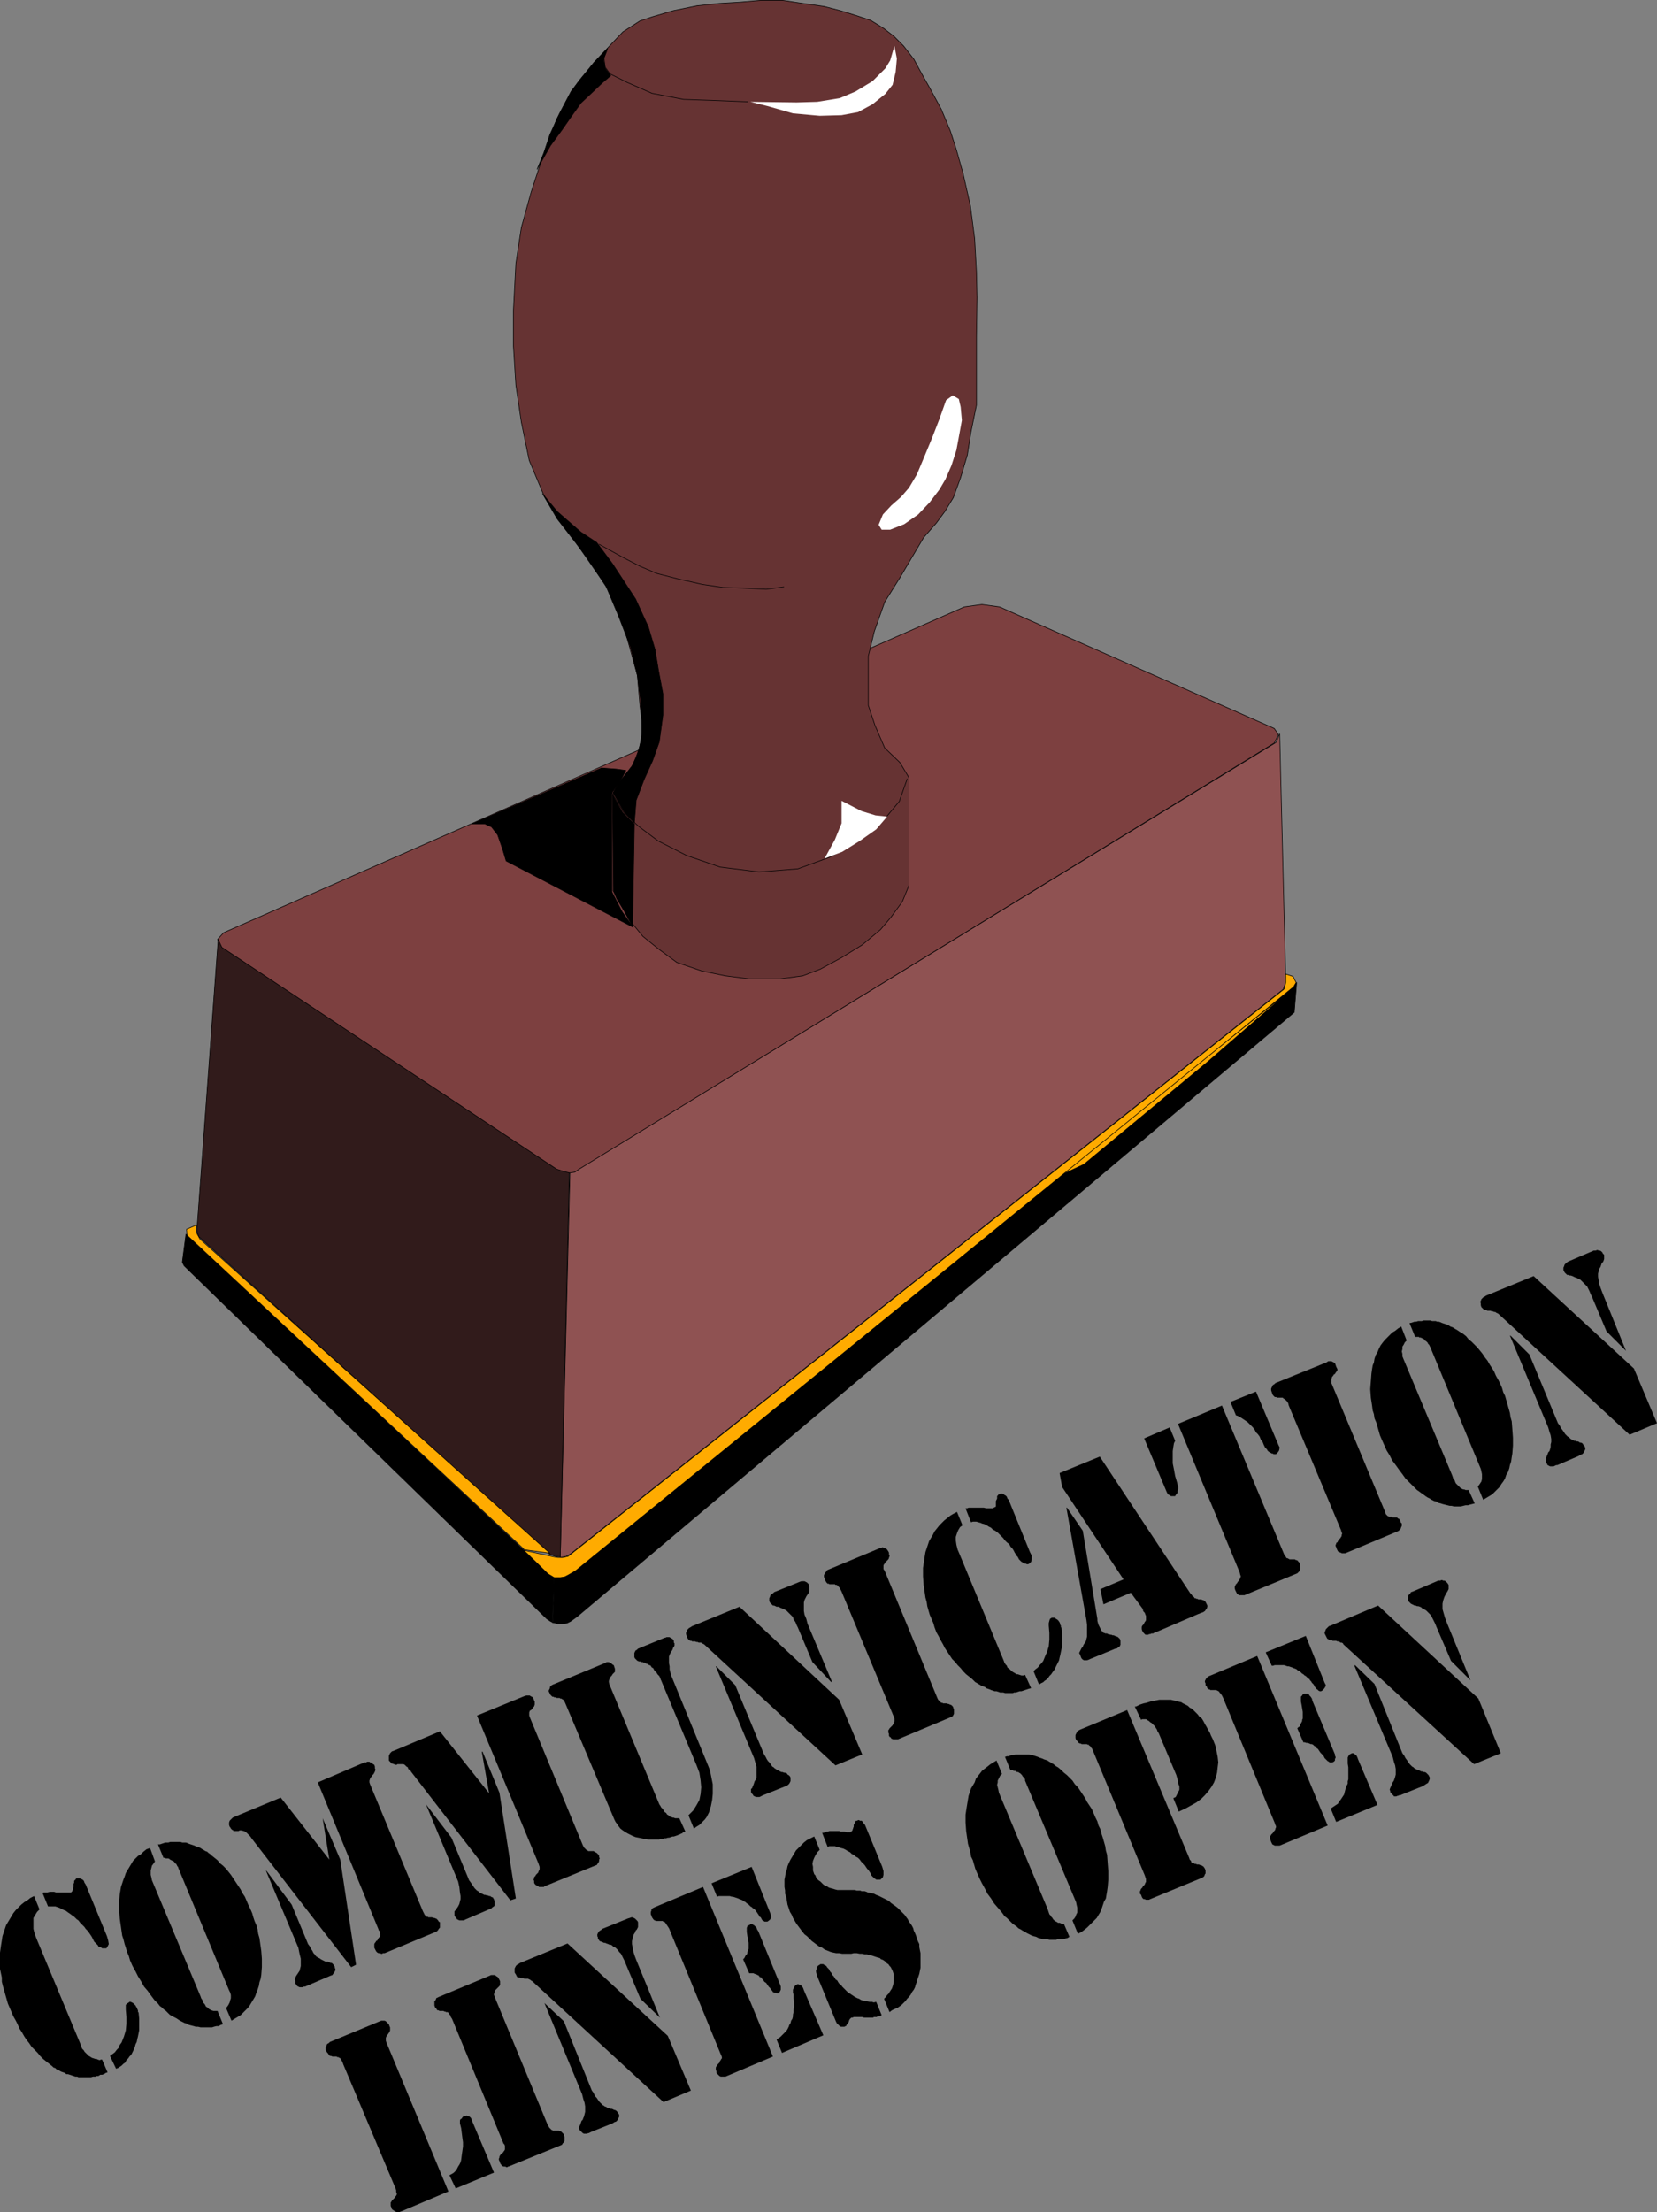 <?xml version="1.0" encoding="UTF-8" standalone="no"?>
<svg
   version="1.0"
   width="116.603mm"
   height="155.604mm"
   id="svg87"
   sodipodi:docname="Communication Lines Open.wmf"
   xmlns:inkscape="http://www.inkscape.org/namespaces/inkscape"
   xmlns:sodipodi="http://sodipodi.sourceforge.net/DTD/sodipodi-0.dtd"
   xmlns="http://www.w3.org/2000/svg"
   xmlns:svg="http://www.w3.org/2000/svg">
  <rect width="100%" height="100%" fill="#808080" stroke="none"/>
  <sodipodi:namedview
     id="namedview87"
     pagecolor="#ffffff"
     bordercolor="#000000"
     borderopacity="0.25"
     inkscape:showpageshadow="2"
     inkscape:pageopacity="0.0"
     inkscape:pagecheckerboard="0"
     inkscape:deskcolor="#d1d1d1"
     inkscape:document-units="mm" />
  <defs
     id="defs1">
    <pattern
       id="WMFhbasepattern"
       patternUnits="userSpaceOnUse"
       width="6"
       height="6"
       x="0"
       y="0" />
  </defs>
  <path
     style="fill:#7d4040;fill-opacity:1;fill-rule:evenodd;stroke:none"
     d="m 256.471,161.349 4.687,-0.646 4.687,0.646 73.047,32.318 1.131,1.616 -1.131,2.262 -184.717,113.275 -1.293,0.808 -1.293,0.323 -1.616,-0.162 -1.939,-0.808 -89.046,-58.981 -1.131,-2.262 1.616,-1.778 z"
     id="path1" />
  <path
     style="fill:none;stroke:#000000;stroke-width:0.162px;stroke-linecap:round;stroke-linejoin:round;stroke-miterlimit:4;stroke-dasharray:none;stroke-opacity:1"
     d="m 256.471,161.349 4.687,-0.646 4.687,0.646 73.047,32.318 1.131,1.616 -1.131,2.262 -184.717,113.275 -1.293,0.808 -1.293,0.323 -1.616,-0.162 -1.939,-0.808 -89.046,-58.981 -1.131,-2.262 1.616,-1.778 196.999,-86.613 v 0"
     id="path2" />
  <path
     style="fill:#663333;fill-opacity:1;fill-rule:evenodd;stroke:none"
     d="m 170.173,187.365 -0.646,-7.756 -3.555,-12.927 -3.879,-9.372 -5.818,-8.888 -7.919,-10.342 -3.879,-6.787 -3.717,-8.888 -2.101,-10.18 -1.454,-9.857 -0.646,-10.342 v -9.534 l 0.646,-12.443 1.454,-9.534 2.586,-9.372 2.909,-8.888 3.879,-10.503 3.879,-7.433 5.979,-7.595 4.687,-5.009 3.071,-3.232 4.525,-2.909 3.394,-1.131 5.495,-1.616 6.303,-1.293 5.979,-0.646 5.495,-0.323 5.495,-0.485 h 5.818 l 5.333,0.808 5.656,0.808 4.363,1.131 4.202,1.293 3.879,1.293 3.394,2.101 2.747,2.101 2.586,2.585 2.747,3.555 2.101,3.878 2.101,3.717 3.071,5.656 2.424,5.817 1.616,5.009 1.778,6.302 1.939,8.564 1.131,8.726 0.485,8.888 0.162,6.787 -0.162,10.503 v 10.988 7.11 l -1.454,7.11 -0.97,6.14 -1.778,5.979 -1.939,5.333 -2.263,3.717 -2.263,3.07 -3.394,3.878 -6.303,10.665 -4.04,6.464 -2.747,7.756 -1.616,6.625 v 6.464 6.625 l 1.778,5.333 2.586,5.979 4.04,3.878 2.424,4.04 v 28.602 l -1.778,4.363 -3.071,4.201 -2.747,3.232 -4.848,4.04 -5.495,3.393 -5.656,3.07 -4.687,1.778 -5.979,0.808 h -8.242 l -6.303,-0.808 -6.303,-1.293 -6.626,-2.262 -4.848,-3.555 -4.202,-3.393 -3.717,-4.525 -2.747,-4.848 -1.454,-2.747 v -26.016 l 2.586,-3.878 2.747,-3.555 1.778,-4.848 0.808,-5.009 -0.808,-5.979 v 0 z"
     id="path3" />
  <path
     style="fill:none;stroke:#000000;stroke-width:0.162px;stroke-linecap:round;stroke-linejoin:round;stroke-miterlimit:4;stroke-dasharray:none;stroke-opacity:1"
     d="m 170.173,187.365 -0.646,-7.756 -3.555,-12.927 -3.879,-9.372 -5.818,-8.888 -7.919,-10.342 -3.879,-6.787 -3.717,-8.888 -2.101,-10.18 -1.454,-9.857 -0.646,-10.342 v -9.534 l 0.646,-12.443 1.454,-9.534 2.586,-9.372 2.909,-8.888 3.879,-10.503 3.879,-7.433 5.979,-7.595 4.687,-5.009 3.071,-3.232 4.525,-2.909 3.394,-1.131 5.495,-1.616 6.303,-1.293 5.979,-0.646 5.495,-0.323 5.495,-0.485 h 5.818 l 5.333,0.808 5.656,0.808 4.363,1.131 4.202,1.293 3.879,1.293 3.394,2.101 2.747,2.101 2.586,2.585 2.747,3.555 2.101,3.878 2.101,3.717 3.071,5.656 2.424,5.817 1.616,5.009 1.778,6.302 1.939,8.564 1.131,8.726 0.485,8.888 0.162,6.787 -0.162,10.503 v 10.988 7.11 l -1.454,7.11 -0.97,6.14 -1.778,5.979 -1.939,5.333 -2.263,3.717 -2.263,3.07 -3.394,3.878 -6.303,10.665 -4.04,6.464 -2.747,7.756 -1.616,6.625 v 6.464 6.625 l 1.778,5.333 2.586,5.979 4.04,3.878 2.424,4.04 v 28.602 l -1.778,4.363 -3.071,4.201 -2.747,3.232 -4.848,4.04 -5.495,3.393 -5.656,3.07 -4.687,1.778 -5.979,0.808 h -8.242 l -6.303,-0.808 -6.303,-1.293 -6.626,-2.262 -4.848,-3.555 -4.202,-3.393 -3.717,-4.525 -2.747,-4.848 -1.454,-2.747 v -26.016 l 2.586,-3.878 2.747,-3.555 1.778,-4.848 0.808,-5.009 -0.808,-5.979 v 0"
     id="path4" />
  <path
     style="fill:#8f5252;fill-opacity:1;fill-rule:evenodd;stroke:none"
     d="m 151.588,311.79 1.293,-0.162 1.131,-0.808 185.364,-113.437 0.97,-2.262 1.616,65.929 -0.646,1.939 -189.565,150.118 -1.131,0.646 -1.616,0.323 2.586,-102.287 z"
     id="path5" />
  <path
     style="fill:none;stroke:#000000;stroke-width:0.162px;stroke-linecap:round;stroke-linejoin:round;stroke-miterlimit:4;stroke-dasharray:none;stroke-opacity:1"
     d="m 151.588,311.79 1.293,-0.162 1.131,-0.808 185.364,-113.437 0.97,-2.262 1.616,65.929 -0.646,1.939 -189.565,150.118 -1.131,0.646 -1.616,0.323 2.586,-102.287 v 0"
     id="path6" />
  <path
     style="fill:#311b1b;fill-opacity:1;fill-rule:evenodd;stroke:none"
     d="m 58.017,249.739 0.97,2.101 89.046,58.981 1.939,0.646 1.454,0.323 -2.424,102.126 -1.293,-0.162 -1.454,-0.485 -93.409,-84.512 -0.485,-1.616 5.656,-77.402 z"
     id="path7" />
  <path
     style="fill:none;stroke:#000000;stroke-width:0.162px;stroke-linecap:round;stroke-linejoin:round;stroke-miterlimit:4;stroke-dasharray:none;stroke-opacity:1"
     d="m 58.017,249.739 0.97,2.101 89.046,58.981 1.939,0.646 1.454,0.323 -2.424,102.126 -1.293,-0.162 -1.454,-0.485 -93.409,-84.512 -0.485,-1.616 5.656,-77.402 v 0"
     id="path8" />
  <path
     style="fill:#000000;fill-opacity:1;fill-rule:evenodd;stroke:none"
     d="m 146.901,431.368 0.485,-12.443 -1.131,-0.323 -96.803,-90.491 -0.97,7.433 0.485,0.97 96.48,93.884 0.97,0.646 0.646,0.323 v 0 z"
     id="path9" />
  <path
     style="fill:none;stroke:#000000;stroke-width:0.162px;stroke-linecap:round;stroke-linejoin:round;stroke-miterlimit:4;stroke-dasharray:none;stroke-opacity:1"
     d="m 146.901,431.368 0.485,-12.443 -1.131,-0.323 -96.803,-90.491 -0.97,7.433 0.485,0.97 96.48,93.884 0.97,0.646 0.646,0.323 v 0"
     id="path10" />
  <path
     style="fill:#000000;fill-opacity:1;fill-rule:evenodd;stroke:none"
     d="m 147.063,431.368 1.293,0.323 h 1.131 l 1.293,-0.162 0.97,-0.485 1.778,-1.293 190.697,-160.622 0.646,-7.918 -0.646,0.808 -191.182,155.451 -1.778,1.131 -1.131,0.323 -1.131,0.323 -1.616,-0.323 z"
     id="path11" />
  <path
     style="fill:none;stroke:#000000;stroke-width:0.162px;stroke-linecap:round;stroke-linejoin:round;stroke-miterlimit:4;stroke-dasharray:none;stroke-opacity:1"
     d="m 147.063,431.368 1.293,0.323 h 1.131 l 1.293,-0.162 0.97,-0.485 1.778,-1.293 190.697,-160.622 0.646,-7.918 -0.646,0.808 -191.182,155.451 -1.778,1.131 -1.131,0.323 -1.131,0.323 -1.616,-0.323 -0.323,12.443 v 0"
     id="path12" />
  <path
     style="fill:#ffab00;fill-opacity:1;fill-rule:evenodd;stroke:none"
     d="m 280.712,313.083 62.219,-49.608 -21.655,18.745 -32.968,27.309 -7.596,3.555 z"
     id="path13" />
  <path
     style="fill:none;stroke:#000000;stroke-width:0.162px;stroke-linecap:round;stroke-linejoin:round;stroke-miterlimit:4;stroke-dasharray:none;stroke-opacity:1"
     d="m 280.712,313.083 62.219,-49.608 -21.655,18.745 -32.968,27.309 -7.596,3.555 v 0"
     id="path14" />
  <path
     style="fill:#ffab00;fill-opacity:1;fill-rule:evenodd;stroke:none"
     d="m 343.9,259.596 0.808,1.616 -0.646,1.131 -191.02,155.289 -1.939,1.131 -0.97,0.485 -1.131,0.162 h -1.616 l -1.616,-0.97 -6.464,-6.302 8.08,1.778 0.97,0.162 h 1.293 l 1.454,-0.323 190.373,-150.765 0.485,-1.778 v -2.262 l 1.939,0.646 z"
     id="path15" />
  <path
     style="fill:none;stroke:#000000;stroke-width:0.162px;stroke-linecap:round;stroke-linejoin:round;stroke-miterlimit:4;stroke-dasharray:none;stroke-opacity:1"
     d="m 343.9,259.596 0.808,1.616 -0.646,1.131 -191.02,155.289 -1.939,1.131 -0.97,0.485 -1.131,0.162 h -1.616 l -1.616,-0.97 -6.464,-6.302 8.08,1.778 0.97,0.162 h 1.293 l 1.454,-0.323 190.373,-150.765 0.485,-1.778 v -2.262 l 1.939,0.646 v 0"
     id="path16" />
  <path
     style="fill:#ffab00;fill-opacity:1;fill-rule:evenodd;stroke:none"
     d="m 139.306,411.815 -89.53,-83.381 -0.162,-1.616 2.586,-1.131 v 1.939 l 0.97,1.778 93.086,83.543 -6.949,-0.97 v 0 z"
     id="path17" />
  <path
     style="fill:none;stroke:#000000;stroke-width:0.162px;stroke-linecap:round;stroke-linejoin:round;stroke-miterlimit:4;stroke-dasharray:none;stroke-opacity:1"
     d="m 139.306,411.815 -89.53,-83.381 -0.162,-1.616 2.586,-1.131 v 1.939 l 0.97,1.778 93.086,83.543 -6.949,-0.97 v 0"
     id="path18" />
  <path
     style="fill:#ffffff;fill-opacity:1;fill-rule:evenodd;stroke:none"
     d="m 237.886,12.2 -1.131,3.878 -1.293,2.101 -3.394,3.393 -4.525,2.747 -4.202,1.778 -5.979,0.97 -5.495,0.162 -12.282,-0.162 4.525,1.131 6.788,1.939 7.111,0.646 5.818,-0.162 4.363,-0.808 3.879,-2.101 3.394,-2.747 1.939,-2.424 0.808,-3.393 0.323,-3.555 z"
     id="path19" />
  <path
     style="fill:none;stroke:#000000;stroke-width:0.162px;stroke-linecap:round;stroke-linejoin:round;stroke-miterlimit:4;stroke-dasharray:none;stroke-opacity:1"
     d="m 198.939,27.067 -7.919,-0.323 -9.212,-0.323 -8.404,-1.616 -6.626,-2.909 -4.525,-2.262 -1.293,-1.778 -0.323,-2.424 0.808,-2.101"
     id="path20" />
  <path
     style="fill:#ffffff;fill-opacity:1;fill-rule:evenodd;stroke:none"
     d="m 253.4,105.115 -1.778,1.293 -1.778,5.009 -1.939,5.009 -1.939,4.686 -2.101,5.009 -2.101,3.555 -2.101,2.424 -2.586,2.262 -2.263,2.424 -1.131,2.747 0.808,1.293 h 2.263 l 3.717,-1.454 3.717,-2.585 3.071,-3.232 2.586,-3.393 1.616,-2.747 1.616,-3.717 1.293,-4.04 0.808,-4.363 0.646,-3.555 -0.323,-3.555 -0.485,-2.101 z"
     id="path21" />
  <path
     style="fill:none;stroke:#000000;stroke-width:0.162px;stroke-linecap:round;stroke-linejoin:round;stroke-miterlimit:4;stroke-dasharray:none;stroke-opacity:1"
     d="m 208.474,156.016 -4.687,0.646 -6.303,-0.323 -5.171,-0.162 -5.495,-0.808 -6.464,-1.454 -5.656,-1.454 -4.525,-1.939 -4.363,-2.262 -6.464,-3.555"
     id="path22" />
  <path
     style="fill:none;stroke:#000000;stroke-width:0.162px;stroke-linecap:round;stroke-linejoin:round;stroke-miterlimit:4;stroke-dasharray:none;stroke-opacity:1"
     d="m 162.739,210.796 3.232,5.333 3.879,3.555 5.171,3.878 7.596,3.878 8.888,3.07 10.343,1.293 10.343,-0.808 8.404,-3.07 6.949,-3.878 5.01,-3.555 3.394,-3.555 3.232,-3.878 2.101,-5.979"
     id="path23" />
  <path
     style="fill:#ffffff;fill-opacity:1;fill-rule:evenodd;stroke:none"
     d="m 235.947,217.098 -3.071,-0.323 -3.717,-1.131 -5.333,-2.747 v 5.979 l -1.778,4.363 -2.747,5.009 4.687,-1.778 4.687,-2.909 4.363,-3.07 2.909,-3.393 z"
     id="path24" />
  <path
     style="fill:#000000;fill-opacity:1;fill-rule:evenodd;stroke:none"
     d="m 173.566,202.231 -2.263,5.009 -2.101,5.494 -0.485,5.979 -2.747,-2.909 -2.909,-5.009 1.454,-2.585 3.555,-4.525 1.454,-3.07 1.131,-4.201 v -5.009 l -0.323,-5.494 -0.808,-6.302 -1.778,-7.433 -3.232,-8.403 -3.394,-8.08 -8.08,-11.635 -4.848,-6.14 -3.879,-6.625 3.879,4.686 2.586,2.262 3.717,3.232 4.202,2.747 4.202,5.656 6.141,9.372 3.394,7.433 1.778,5.979 0.97,5.817 1.131,5.979 v 5.656 l -0.97,7.11 -1.778,5.009 z"
     id="path25" />
  <path
     style="fill:none;stroke:#000000;stroke-width:0.162px;stroke-linecap:round;stroke-linejoin:round;stroke-miterlimit:4;stroke-dasharray:none;stroke-opacity:1"
     d="m 173.566,202.231 -2.263,5.009 -2.101,5.494 -0.485,5.979 -2.747,-2.909 -2.909,-5.009 1.454,-2.585 3.555,-4.525 1.454,-3.07 1.131,-4.201 v -5.009 l -0.323,-5.494 -0.808,-6.302 -1.778,-7.433 -3.232,-8.403 -3.394,-8.08 -8.08,-11.635 -4.848,-6.14 -3.879,-6.625 3.879,4.686 2.586,2.262 3.717,3.232 4.202,2.747 4.202,5.656 6.141,9.372 3.394,7.433 1.778,5.979 0.97,5.817 1.131,5.979 v 5.656 l -0.97,7.11 -1.778,5.009 v 0"
     id="path26" />
  <path
     style="fill:#000000;fill-opacity:1;fill-rule:evenodd;stroke:none"
     d="m 159.991,204.17 4.04,0.323 2.424,0.323 -1.616,3.07 -2.101,2.909 v 26.339 l 2.747,5.333 2.909,4.04 -33.776,-17.613 -0.97,-3.232 -1.293,-3.717 -1.616,-2.101 -1.778,-0.808 h -3.394 l 34.422,-14.866 z"
     id="path27" />
  <path
     style="fill:none;stroke:#000000;stroke-width:0.162px;stroke-linecap:round;stroke-linejoin:round;stroke-miterlimit:4;stroke-dasharray:none;stroke-opacity:1"
     d="m 159.991,204.17 4.04,0.323 2.424,0.323 -1.616,3.07 -2.101,2.909 v 26.339 l 2.747,5.333 2.909,4.04 -33.776,-17.613 -0.97,-3.232 -1.293,-3.717 -1.616,-2.101 -1.778,-0.808 h -3.394 l 34.422,-14.866 v 0"
     id="path28" />
  <path
     style="fill:#000000;fill-opacity:1;fill-rule:evenodd;stroke:none"
     d="m 163.223,236.812 0.808,2.101 2.101,3.393 2.101,4.04 0.485,-27.309 -3.071,-2.909 -2.747,-4.848 z"
     id="path29" />
  <path
     style="fill:none;stroke:#000000;stroke-width:0.162px;stroke-linecap:round;stroke-linejoin:round;stroke-miterlimit:4;stroke-dasharray:none;stroke-opacity:1"
     d="m 163.223,236.812 0.808,2.101 2.101,3.393 2.101,4.04 0.485,-27.309 -3.071,-2.909 -2.747,-4.848 0.323,25.531 v 0"
     id="path30" />
  <path
     style="fill:#000000;fill-opacity:1;fill-rule:evenodd;stroke:none"
     d="m 154.173,21.249 -2.263,3.07 -3.071,5.817 -2.586,5.656 -1.616,4.848 -1.778,4.363 3.555,-6.302 3.071,-4.201 2.586,-3.717 2.424,-3.393 2.586,-2.424 3.071,-2.909 2.263,-1.939 -1.454,-1.939 -0.485,-2.424 1.131,-2.909 -3.555,3.717 z"
     id="path31" />
  <path
     style="fill:none;stroke:#000000;stroke-width:0.162px;stroke-linecap:round;stroke-linejoin:round;stroke-miterlimit:4;stroke-dasharray:none;stroke-opacity:1"
     d="m 154.173,21.249 -2.263,3.07 -3.071,5.817 -2.586,5.656 -1.616,4.848 -1.778,4.363 3.555,-6.302 3.071,-4.201 2.586,-3.717 2.424,-3.393 2.586,-2.424 3.071,-2.909 2.263,-1.939 -1.454,-1.939 -0.485,-2.424 1.131,-2.909 -3.555,3.717 -3.879,4.686 v 0"
     id="path32" />
  <path
     style="fill:#000000;fill-opacity:1;fill-rule:evenodd;stroke:none"
     d="M 392.059,469.018 357.314,437.185 357.152,436.862 356.829,436.7 h -0.323 l -0.162,-0.162 -0.323,-0.162 h -0.323 l -0.323,-0.162 h -0.323 -0.323 -0.323 l -0.162,-0.162 h -0.162 -0.323 -0.162 l -0.162,-0.162 v 0 l -0.323,-0.162 -0.162,-0.162 -0.162,-0.323 -0.323,-0.646 -0.162,-0.323 v -0.323 l 0.162,-0.323 0.162,-0.485 0.162,-0.162 0.323,-0.323 0.323,-0.323 0.485,-0.162 12.605,-5.333 26.665,24.723 5.979,14.543 z"
     id="path33" />
  <path
     style="fill:#000000;fill-opacity:1;fill-rule:evenodd;stroke:none"
     d="m 391.09,446.719 v 0 l -5.171,-5.171 -3.879,-9.049 -0.323,-0.808 -0.323,-0.646 -0.323,-0.646 -0.323,-0.646 -0.323,-0.485 -0.485,-0.485 -0.323,-0.323 -0.323,-0.323 -0.323,-0.162 -0.323,-0.323 h -0.323 l -0.323,-0.323 -0.323,-0.162 -0.485,-0.162 h -0.323 l -0.323,-0.162 h -0.323 l -0.323,-0.162 -0.323,-0.162 -0.323,-0.162 -0.162,-0.162 -0.162,-0.162 -0.162,-0.162 -0.162,-0.162 -0.162,-0.485 v -0.323 -0.323 l 0.162,-0.485 0.162,-0.162 0.323,-0.323 0.162,-0.323 0.485,-0.162 6.788,-2.909 h 0.485 l 0.485,-0.162 0.323,0.162 h 0.323 l 0.323,0.162 0.323,0.323 0.162,0.162 0.323,0.485 v 0.323 0.485 0.323 l -0.162,0.323 -0.162,0.323 -0.323,0.485 -0.162,0.323 -0.323,0.646 -0.162,0.485 -0.162,0.485 -0.162,0.808 v 0.646 0.808 l 0.323,1.131 0.323,1.131 0.485,1.293 6.303,15.351 z"
     id="path34" />
  <path
     style="fill:#000000;fill-opacity:1;fill-rule:evenodd;stroke:none"
     d="m 360.223,442.84 0.162,-0.162 5.171,5.009 7.434,18.421 0.485,0.646 0.323,0.646 0.485,0.646 0.323,0.485 0.323,0.485 0.323,0.323 0.323,0.323 0.323,0.162 0.323,0.323 0.323,0.162 0.323,0.162 H 377.03 l 0.323,0.162 0.323,0.162 0.323,0.162 h 0.323 l 0.323,0.162 h 0.323 l 0.323,0.162 0.162,0.162 0.162,0.162 0.162,0.162 0.162,0.162 0.162,0.323 0.162,0.323 v 0.323 l -0.162,0.485 -0.162,0.323 -0.162,0.323 -0.323,0.162 -0.485,0.323 -0.485,0.323 -5.656,2.262 -0.323,0.162 h -0.323 l -0.323,0.162 h -0.162 l -0.323,0.162 h -0.162 -0.323 -0.162 l -0.162,-0.323 -0.323,-0.162 -0.162,-0.323 -0.323,-0.323 v -0.323 l -0.162,-0.323 0.162,-0.485 0.162,-0.323 0.162,-0.323 0.162,-0.485 0.162,-0.323 0.323,-0.485 0.162,-0.485 0.162,-0.485 0.162,-0.646 v -0.646 -0.808 l -0.162,-0.97 -0.323,-0.97 -0.323,-1.293 -10.181,-24.239 z"
     id="path35" />
  <path
     style="fill:#000000;fill-opacity:1;fill-rule:evenodd;stroke:none"
     d="m 334.366,440.255 18.746,45.084 -12.767,5.333 h -0.323 -0.323 -0.485 -0.162 l -0.323,-0.162 -0.323,-0.162 -0.162,-0.323 -0.162,-0.323 -0.162,-0.485 -0.162,-0.323 v -0.323 -0.323 l 0.162,-0.162 0.162,-0.323 0.162,-0.162 0.323,-0.323 0.162,-0.323 0.323,-0.323 0.162,-0.323 v -0.162 l 0.162,-0.323 v -0.323 l -0.162,-0.323 -0.162,-0.485 -13.737,-33.288 -0.323,-0.646 -0.323,-0.485 -0.323,-0.323 -0.162,-0.323 h -0.162 l -0.162,-0.162 h -0.162 l -0.162,-0.162 h -0.162 -0.162 -0.323 -0.162 -0.162 -0.162 -0.162 -0.162 -0.162 v 0 l -0.162,-0.162 h -0.162 l -0.323,-0.162 -0.162,-0.162 -0.162,-0.485 -0.323,-0.323 v -0.485 l -0.162,-0.323 v -0.323 l 0.162,-0.323 0.162,-0.323 0.323,-0.323 0.162,-0.162 0.323,-0.162 z"
     id="path36" />
  <path
     style="fill:#000000;fill-opacity:1;fill-rule:evenodd;stroke:none"
     d="m 353.92,480.814 0.485,-0.323 0.485,-0.323 0.485,-0.323 0.485,-0.323 0.323,-0.646 0.323,-0.323 0.323,-0.485 0.323,-0.485 0.323,-0.485 0.162,-0.646 0.162,-0.646 0.162,-0.485 0.162,-0.485 0.323,-0.646 v -0.646 l 0.162,-0.485 v -1.131 -1.131 -0.97 l -0.162,-0.97 v -0.485 -0.323 -0.485 -0.323 l 0.162,-0.323 0.162,-0.323 0.162,-0.162 0.323,-0.162 0.323,-0.162 h 0.323 l 0.323,0.162 0.162,0.162 0.323,0.162 0.162,0.323 0.162,0.323 0.162,0.485 5.171,12.119 -10.989,4.525 -1.454,-3.555 z"
     id="path37" />
  <path
     style="fill:#000000;fill-opacity:1;fill-rule:evenodd;stroke:none"
     d="m 336.628,439.285 10.666,-4.363 5.01,12.443 0.323,0.646 -0.162,0.485 -0.323,0.485 -0.485,0.485 -0.323,0.162 h -0.323 l -0.323,-0.162 -0.162,-0.162 -0.162,-0.162 -0.323,-0.162 -0.162,-0.323 -0.162,-0.162 -0.162,-0.323 -0.162,-0.323 -0.323,-0.323 -0.162,-0.162 -0.162,-0.323 -0.323,-0.323 -0.162,-0.323 -0.323,-0.162 -0.323,-0.323 -0.323,-0.323 -0.323,-0.162 -0.323,-0.323 -0.323,-0.162 -0.323,-0.323 -0.323,-0.323 -0.485,-0.162 -0.323,-0.323 -0.323,-0.162 -0.485,-0.162 -0.323,-0.162 -0.485,-0.162 -0.485,-0.162 h -0.323 l -0.485,-0.162 -0.485,-0.162 h -0.485 -0.485 -0.485 -0.323 -0.646 l -0.485,0.162 h -0.323 l -1.616,-3.555 z"
     id="path38" />
  <path
     style="fill:#000000;fill-opacity:1;fill-rule:evenodd;stroke:none"
     d="m 345.032,459.484 0.323,-0.323 0.323,-0.162 0.162,-0.485 0.162,-0.323 0.162,-0.323 0.162,-0.323 v -0.323 l 0.162,-0.323 v -0.97 -0.808 l -0.162,-0.97 -0.162,-0.97 -0.162,-0.808 v -0.808 -0.485 l 0.162,-0.162 0.162,-0.162 0.162,-0.323 h 0.162 l 0.162,-0.162 h 0.323 0.323 0.323 l 0.323,0.162 0.162,0.323 0.323,0.323 0.323,0.485 0.162,0.646 5.979,14.22 v 0.323 l 0.162,0.323 v 0.323 l -0.162,0.162 v 0.485 l -0.162,0.162 -0.162,0.162 -0.323,0.162 h -0.162 -0.323 -0.323 l -0.162,-0.162 -0.323,-0.162 -0.323,-0.323 -0.162,-0.162 -0.323,-0.323 -0.323,-0.646 -0.485,-0.485 -0.323,-0.323 -0.323,-0.485 -0.323,-0.485 -0.485,-0.323 -0.162,-0.323 -0.323,-0.162 -0.323,-0.323 -0.323,-0.162 h -0.323 l -0.323,-0.162 -0.485,-0.162 h -0.323 l -0.485,-0.162 h -0.323 z"
     id="path39" />
  <path
     style="fill:#000000;fill-opacity:1;fill-rule:evenodd;stroke:none"
     d="m 301.883,453.667 h 0.323 l 0.97,-0.485 0.97,-0.323 0.808,-0.162 0.97,-0.323 0.808,-0.162 0.808,-0.162 0.808,-0.162 h 0.808 0.808 0.646 0.808 l 0.646,0.162 0.808,0.162 0.485,0.162 0.808,0.162 0.485,0.323 0.646,0.323 0.646,0.323 0.485,0.485 0.646,0.323 0.485,0.485 0.485,0.485 0.485,0.485 0.485,0.646 0.646,0.485 0.485,0.808 0.323,0.646 0.485,0.808 0.323,0.646 0.485,0.808 0.323,0.808 0.485,0.97 0.646,1.616 0.323,1.454 0.323,1.616 0.162,1.454 -0.162,1.293 -0.162,1.454 -0.323,1.293 -0.485,1.293 -0.646,1.131 -0.808,1.131 -0.97,1.131 -0.97,0.97 -1.293,0.97 -1.454,0.808 -1.454,0.808 -1.778,0.808 -1.454,-3.555 0.646,-0.323 0.323,-0.646 0.323,-0.646 0.323,-0.646 v -0.808 l -0.323,-0.97 -0.162,-0.97 -0.323,-1.131 -4.687,-11.15 -0.323,-0.485 -0.162,-0.485 -0.323,-0.485 -0.162,-0.323 -0.323,-0.323 -0.323,-0.323 -0.323,-0.323 -0.323,-0.162 -0.323,-0.323 -0.323,-0.162 -0.162,-0.162 -0.323,-0.162 h -0.323 -0.323 -0.323 l -0.323,0.162 -1.616,-3.393 v 0 z"
     id="path40" />
  <path
     style="fill:#000000;fill-opacity:1;fill-rule:evenodd;stroke:none"
     d="m 304.468,498.589 -13.898,-33.449 -0.162,-0.323 -0.323,-0.323 -0.162,-0.323 -0.323,-0.162 v -0.162 h -0.323 v 0 l -0.162,-0.162 h -0.162 -0.162 -0.323 -0.162 -0.162 -0.162 -0.162 -0.162 l -0.162,-0.162 h -0.162 -0.162 l -0.162,-0.162 h -0.162 l -0.162,-0.323 -0.162,-0.162 -0.323,-0.323 -0.162,-0.485 v -0.485 -0.323 l 0.162,-0.323 0.162,-0.323 0.162,-0.323 0.485,-0.323 0.323,-0.162 12.444,-5.171 16.484,39.267 0.162,0.485 0.323,0.323 0.162,0.485 0.323,0.162 h 0.162 0.162 v 0 l 0.162,0.162 h 0.162 0.162 l 0.323,0.162 h 0.162 0.323 l 0.323,0.162 h 0.323 l 0.162,0.162 0.323,0.162 0.162,0.162 0.323,0.485 0.162,0.485 v 0.162 0.323 0.323 l -0.162,0.162 -0.162,0.485 -0.162,0.162 -0.162,0.162 -0.323,0.162 -13.737,5.656 -0.323,0.162 h -0.485 -0.323 l -0.323,-0.162 h -0.323 l -0.323,-0.323 -0.162,-0.323 -0.162,-0.485 -0.323,-0.323 v -0.323 -0.323 l 0.162,-0.162 v -0.162 l 0.162,-0.323 0.323,-0.323 0.162,-0.323 0.323,-0.323 0.162,-0.162 0.162,-0.485 0.162,-0.162 v -0.323 -0.485 l -0.162,-0.485 z"
     id="path41" />
  <path
     style="fill:#000000;fill-opacity:1;fill-rule:evenodd;stroke:none"
     d="m 265.036,468.049 1.454,3.555 -0.485,0.485 -0.323,0.646 -0.323,0.646 v 0.485 l -0.162,0.646 0.162,0.646 0.162,0.646 0.162,0.808 12.929,30.864 0.162,0.485 0.162,0.485 0.162,0.485 0.323,0.323 0.162,0.323 0.323,0.323 0.162,0.323 0.162,0.162 0.323,0.323 0.323,0.162 0.323,0.162 0.162,0.162 h 0.485 l 0.323,0.162 0.485,0.162 h 0.323 l 1.454,3.393 -0.485,0.323 -0.646,0.162 -0.646,0.162 h -0.646 -0.646 l -0.485,0.162 h -0.646 -0.485 -0.646 l -0.646,-0.162 h -0.485 -0.646 l -0.485,-0.162 -0.646,-0.162 -0.646,-0.323 -0.646,-0.162 -0.485,-0.162 -0.646,-0.323 -0.646,-0.323 -0.485,-0.323 -0.646,-0.323 -0.485,-0.323 -0.646,-0.323 -0.485,-0.485 -0.485,-0.323 -0.646,-0.485 -0.485,-0.485 -0.485,-0.485 -0.485,-0.485 -0.646,-0.485 -0.323,-0.485 -0.485,-0.646 -0.97,-1.131 -0.97,-1.131 -0.808,-1.293 -0.97,-1.293 -0.646,-1.293 -0.808,-1.454 -0.646,-1.293 -0.646,-1.454 -0.485,-1.131 -0.323,-1.131 -0.323,-1.131 -0.485,-0.97 -0.162,-1.131 -0.323,-1.131 -0.323,-1.131 -0.162,-1.131 -0.323,-2.262 -0.162,-2.262 v -2.101 l 0.323,-2.101 0.162,-0.97 0.162,-0.97 0.162,-0.97 0.323,-0.97 0.323,-0.97 0.485,-0.808 0.485,-0.808 0.323,-0.97 0.485,-0.646 0.646,-0.808 0.485,-0.646 0.808,-0.646 0.646,-0.485 0.808,-0.646 0.808,-0.485 z"
     id="path42" />
  <path
     style="fill:#000000;fill-opacity:1;fill-rule:evenodd;stroke:none"
     d="m 267.299,467.079 0.485,-0.162 h 0.485 l 0.323,-0.162 0.485,-0.162 h 0.485 l 0.485,-0.162 h 0.485 0.485 0.485 0.323 0.485 0.485 0.485 0.485 l 0.485,0.162 h 0.323 l 0.485,0.162 0.485,0.162 0.485,0.162 0.323,0.162 0.485,0.162 0.485,0.162 0.323,0.162 0.485,0.162 0.485,0.162 0.485,0.323 0.323,0.162 0.485,0.323 0.323,0.162 0.323,0.323 0.485,0.323 0.323,0.162 0.97,0.808 0.646,0.646 0.808,0.646 0.808,0.808 0.646,0.646 0.646,0.97 0.808,0.808 0.646,0.97 0.646,0.97 0.646,0.97 0.485,0.97 0.646,0.97 0.646,0.97 0.485,1.131 0.485,1.131 0.485,0.97 0.323,1.131 0.485,0.97 0.323,1.293 0.323,0.97 0.323,1.131 0.323,1.131 0.162,1.131 0.323,1.131 0.162,2.262 0.162,2.101 v 2.262 l -0.162,1.939 -0.162,1.131 -0.162,0.97 -0.162,0.97 -0.485,0.808 -0.323,0.97 -0.323,0.97 -0.323,0.808 -0.485,0.808 -0.485,0.808 -0.646,0.646 -0.646,0.646 -0.646,0.646 -0.646,0.646 -0.808,0.646 -0.646,0.485 -0.97,0.485 -1.454,-3.555 0.485,-0.485 0.323,-0.485 0.162,-0.485 0.323,-0.646 v -0.646 -0.646 l -0.162,-0.646 -0.162,-0.808 -13.575,-32.318 V 473.058 l -0.162,-0.323 -0.323,-0.323 -0.162,-0.162 -0.162,-0.323 -0.162,-0.162 -0.323,-0.323 -0.323,-0.162 -0.162,-0.162 h -0.323 l -0.323,-0.162 -0.162,-0.162 h -0.485 l -0.162,-0.162 h -0.323 -0.323 l -1.454,-3.555 z"
     id="path43" />
  <path
     style="fill:#000000;fill-opacity:1;fill-rule:evenodd;stroke:none"
     d="m 216.554,488.248 1.454,3.555 -0.646,0.646 -0.485,0.808 -0.323,0.646 -0.323,0.808 -0.162,0.808 0.162,0.808 v 0.97 l 0.323,0.97 0.323,0.323 0.162,0.485 0.323,0.485 0.323,0.323 0.485,0.323 0.323,0.323 0.485,0.485 0.485,0.323 0.485,0.162 0.485,0.323 0.485,0.162 0.646,0.162 0.485,0.162 0.646,0.162 h 0.485 0.646 0.485 0.485 0.323 0.646 0.323 0.485 0.485 0.323 l 0.485,0.162 h 0.485 0.485 l 0.323,0.162 h 0.485 0.323 l 0.485,0.162 0.323,0.162 0.808,0.162 0.808,0.162 0.646,0.323 0.808,0.323 0.646,0.323 0.646,0.323 0.646,0.323 0.646,0.323 0.485,0.485 0.646,0.485 0.485,0.323 0.646,0.485 0.485,0.485 0.485,0.485 0.485,0.485 0.485,0.485 0.323,0.485 0.485,0.646 0.323,0.646 0.485,0.646 0.323,0.485 0.323,0.646 0.162,0.646 0.323,0.646 0.323,0.808 0.162,0.646 0.323,0.808 0.323,0.646 v 0.808 l 0.162,0.808 0.162,0.808 v 0.808 1.616 1.454 l -0.323,1.616 -0.485,1.454 -0.162,0.646 -0.323,0.808 -0.162,0.646 -0.323,0.646 -0.485,0.646 -0.323,0.646 -0.485,0.646 -0.485,0.485 -0.485,0.646 -0.485,0.485 -0.485,0.485 -0.646,0.485 -0.485,0.323 -0.808,0.323 -0.646,0.323 -0.646,0.485 -1.454,-3.555 0.485,-0.485 0.323,-0.485 0.485,-0.485 0.162,-0.323 0.323,-0.485 0.323,-0.485 0.162,-0.485 0.162,-0.485 0.162,-0.97 v -0.97 -0.808 l -0.323,-0.97 -0.162,-0.323 -0.162,-0.323 -0.162,-0.323 -0.323,-0.323 -0.323,-0.485 -0.323,-0.162 -0.323,-0.323 -0.323,-0.323 -0.485,-0.323 -0.485,-0.162 -0.323,-0.323 -0.646,-0.162 -0.485,-0.162 -0.485,-0.162 -0.485,-0.162 -0.808,-0.162 -0.485,-0.162 h -0.646 l -0.646,-0.162 h -0.646 l -0.808,-0.162 h -0.808 l -0.646,0.162 h -0.808 -0.808 -0.808 l -0.808,-0.162 h -0.808 l -0.808,-0.162 -0.646,-0.162 -0.808,-0.323 -0.808,-0.323 -0.646,-0.485 -0.808,-0.323 -0.646,-0.485 -0.646,-0.485 -0.646,-0.485 -0.646,-0.646 -0.646,-0.646 -0.646,-0.485 -0.646,-0.808 -0.485,-0.646 -0.485,-0.646 -0.485,-0.646 -0.485,-0.808 -0.485,-0.808 -0.323,-0.808 -0.485,-0.808 -0.323,-0.97 -0.323,-0.97 -0.162,-0.97 -0.162,-0.97 -0.323,-0.97 v -0.808 l -0.162,-0.97 v -0.97 -0.97 l 0.162,-0.808 0.162,-0.97 0.323,-0.97 0.162,-0.808 0.323,-0.808 0.485,-0.97 0.485,-0.808 0.485,-0.808 0.485,-0.808 0.646,-0.646 0.808,-0.808 0.646,-0.646 0.808,-0.646 0.97,-0.485 z"
     id="path44" />
  <path
     style="fill:#000000;fill-opacity:1;fill-rule:evenodd;stroke:none"
     d="m 233.038,532.2 1.454,3.555 -0.323,0.162 -0.323,0.162 h -0.485 l -0.162,0.162 h -0.485 -0.323 l -0.162,0.162 h -0.323 -0.323 -0.323 -0.485 -0.323 -0.323 -0.323 l -0.485,-0.162 h -0.323 -0.485 -0.323 -0.323 -0.323 -0.323 -0.162 l -0.323,0.162 h -0.162 -0.162 l -0.162,0.162 v 0 l -0.162,0.162 -0.162,0.162 v 0.162 l -0.162,0.162 v 0.323 l -0.323,0.323 v 0.162 l -0.162,0.162 -0.162,0.162 v 0.162 l -0.162,0.162 h -0.162 l -0.162,0.162 h -0.323 -0.323 -0.323 l -0.323,-0.162 -0.323,-0.323 -0.162,-0.162 -0.323,-0.323 -0.162,-0.323 -5.01,-12.119 -0.162,-0.485 -0.162,-0.646 v -0.485 l 0.162,-0.323 v -0.485 l 0.162,-0.162 0.323,-0.323 0.323,-0.162 0.162,-0.162 h 0.323 0.485 l 0.162,0.162 0.323,0.162 0.323,0.162 0.162,0.323 0.162,0.162 0.323,0.323 0.162,0.323 0.162,0.323 0.323,0.323 0.162,0.323 0.162,0.323 0.323,0.323 0.323,0.485 0.162,0.323 0.485,0.323 0.162,0.323 0.323,0.485 0.485,0.323 0.323,0.485 0.323,0.323 0.323,0.323 0.485,0.485 0.323,0.323 0.485,0.323 0.485,0.323 0.485,0.323 0.485,0.323 0.646,0.323 0.485,0.162 0.485,0.323 0.646,0.162 0.485,0.162 h 0.485 l 0.646,0.162 h 0.646 l 0.485,0.162 0.646,-0.162 z"
     id="path45" />
  <path
     style="fill:#000000;fill-opacity:1;fill-rule:evenodd;stroke:none"
     d="m 218.655,487.278 h 0.323 l 0.485,-0.162 0.323,-0.162 h 0.323 l 0.485,-0.162 h 0.323 0.323 0.323 0.323 0.323 0.323 0.323 0.323 l 0.485,0.162 h 0.323 0.323 0.323 l 0.485,0.162 h 0.162 0.162 0.323 0.162 0.323 v -0.162 h 0.162 l 0.162,-0.162 0.162,-0.162 v -0.162 l 0.162,-0.323 v -0.162 l 0.162,-0.323 v -0.323 -0.162 l 0.162,-0.323 0.162,-0.162 v -0.162 -0.162 l 0.162,-0.162 0.162,-0.162 h 0.162 0.162 l 0.162,-0.162 h 0.162 0.162 l 0.162,0.162 h 0.162 0.162 0.162 l 0.323,0.323 0.162,0.323 0.323,0.323 0.162,0.323 4.525,10.988 0.323,1.131 v 0.97 l -0.162,0.646 -0.646,0.646 h -0.162 -0.162 -0.162 -0.162 -0.162 -0.162 -0.162 l -0.162,-0.162 -0.323,-0.162 -0.323,-0.323 -0.162,-0.162 -0.323,-0.323 -0.162,-0.485 -0.323,-0.485 -0.323,-0.485 -0.323,-0.323 -0.323,-0.485 -0.323,-0.485 -0.485,-0.485 -0.485,-0.485 -0.323,-0.485 -0.485,-0.485 -0.646,-0.323 -0.485,-0.485 -0.485,-0.162 -0.485,-0.485 -0.646,-0.323 -0.485,-0.323 -0.646,-0.323 -0.646,-0.162 -0.485,-0.162 -0.646,-0.162 -0.485,-0.162 h -0.808 -0.646 l -0.485,0.162 -1.454,-3.717 z"
     id="path46" />
  <path
     style="fill:#000000;fill-opacity:1;fill-rule:evenodd;stroke:none"
     d="m 186.98,501.66 18.585,45.084 -12.605,5.333 h -0.323 -0.485 -0.323 -0.162 l -0.323,-0.162 -0.323,-0.323 -0.162,-0.162 -0.323,-0.323 v -0.485 l -0.162,-0.323 v -0.323 -0.323 l 0.162,-0.323 0.162,-0.162 0.162,-0.323 0.323,-0.323 0.162,-0.162 0.162,-0.485 0.162,-0.162 0.162,-0.323 0.162,-0.162 v -0.323 l -0.162,-0.485 -0.162,-0.323 -13.737,-33.449 -0.323,-0.485 -0.323,-0.485 -0.323,-0.485 -0.162,-0.162 -0.162,-0.162 h -0.323 v -0.162 h -0.162 -0.323 -0.162 -0.162 -0.162 -0.162 -0.162 -0.162 -0.162 -0.162 -0.162 l -0.162,-0.162 h -0.162 l -0.162,-0.162 -0.162,-0.162 -0.323,-0.485 -0.162,-0.485 -0.162,-0.323 v -0.323 -0.323 l 0.162,-0.323 v -0.323 l 0.323,-0.323 0.323,-0.162 0.323,-0.162 z"
     id="path47" />
  <path
     style="fill:#000000;fill-opacity:1;fill-rule:evenodd;stroke:none"
     d="m 206.534,542.219 0.485,-0.323 0.485,-0.323 0.485,-0.485 0.323,-0.323 0.485,-0.485 0.323,-0.323 0.323,-0.485 0.323,-0.646 0.162,-0.485 0.323,-0.485 0.162,-0.646 0.323,-0.485 0.162,-0.646 v -0.485 l 0.162,-0.646 v -0.485 l 0.162,-1.131 v -1.131 l -0.162,-0.97 v -0.97 l -0.162,-0.485 v -0.485 -0.323 l 0.162,-0.323 0.162,-0.323 0.162,-0.323 0.162,-0.162 0.323,-0.162 0.162,-0.162 h 0.323 l 0.323,0.162 h 0.323 l 0.162,0.323 0.323,0.323 0.162,0.323 0.162,0.485 5.171,11.958 -10.989,4.686 z"
     id="path48" />
  <path
     style="fill:#000000;fill-opacity:1;fill-rule:evenodd;stroke:none"
     d="m 189.242,500.69 10.666,-4.363 5.01,12.443 0.162,0.646 v 0.485 l -0.323,0.485 -0.646,0.485 h -0.162 -0.323 -0.323 l -0.162,-0.162 -0.323,-0.162 -0.162,-0.162 -0.162,-0.323 -0.162,-0.323 -0.323,-0.162 -0.162,-0.323 -0.162,-0.323 -0.162,-0.162 -0.162,-0.323 -0.323,-0.323 -0.162,-0.323 -0.323,-0.323 -0.323,-0.162 -0.323,-0.323 -0.323,-0.162 -0.323,-0.323 -0.323,-0.323 -0.323,-0.162 -0.323,-0.323 -0.323,-0.162 -0.485,-0.323 -0.323,-0.162 -0.485,-0.162 -0.323,-0.162 -0.485,-0.162 -0.485,-0.162 -0.485,-0.162 h -0.323 l -0.485,-0.162 h -0.485 -0.485 -0.485 -0.485 -0.485 -0.485 l -0.485,0.162 -1.454,-3.555 z"
     id="path49" />
  <path
     style="fill:#000000;fill-opacity:1;fill-rule:evenodd;stroke:none"
     d="m 197.646,520.889 0.323,-0.323 0.162,-0.323 0.162,-0.323 0.323,-0.323 0.162,-0.323 v -0.323 l 0.162,-0.485 0.162,-0.323 v -0.808 -0.808 l -0.162,-0.97 -0.162,-0.808 -0.162,-1.131 v -0.646 -0.485 l 0.162,-0.323 v -0.162 l 0.323,-0.162 h 0.162 l 0.162,-0.162 0.323,-0.162 h 0.323 l 0.162,0.162 0.323,0.162 0.323,0.323 0.323,0.323 0.162,0.485 0.323,0.485 5.818,14.22 0.162,0.485 v 0.162 0.485 0.162 l -0.162,0.323 -0.162,0.323 -0.162,0.162 -0.162,0.162 h -0.323 -0.162 l -0.323,-0.162 h -0.162 l -0.485,-0.162 -0.162,-0.323 -0.323,-0.323 -0.162,-0.323 -0.485,-0.485 -0.323,-0.485 -0.323,-0.485 -0.485,-0.323 -0.323,-0.485 -0.323,-0.323 -0.162,-0.323 -0.485,-0.162 -0.162,-0.323 -0.323,-0.162 -0.323,-0.162 -0.485,-0.162 -0.323,-0.162 h -0.323 -0.485 -0.323 l -1.616,-3.717 z"
     id="path50" />
  <path
     style="fill:#000000;fill-opacity:1;fill-rule:evenodd;stroke:none"
     d="m 176.475,558.863 -34.746,-31.995 -0.162,-0.162 -0.323,-0.162 -0.162,-0.162 -0.323,-0.162 -0.323,-0.162 h -0.323 -0.323 -0.323 l -0.323,-0.162 h -0.323 -0.162 -0.162 l -0.323,-0.162 h -0.162 v 0 h -0.162 l -0.323,-0.162 -0.162,-0.323 -0.162,-0.323 -0.323,-0.485 v -0.485 -0.323 -0.323 l 0.162,-0.323 0.162,-0.323 0.323,-0.323 0.323,-0.162 0.485,-0.323 12.605,-5.171 26.665,24.562 6.141,14.543 z"
     id="path51" />
  <path
     style="fill:#000000;fill-opacity:1;fill-rule:evenodd;stroke:none"
     d="m 175.506,536.402 v 0 l -5.171,-5.009 -3.879,-9.211 -0.323,-0.808 -0.323,-0.646 -0.323,-0.646 -0.323,-0.646 -0.485,-0.485 -0.323,-0.485 -0.323,-0.323 -0.323,-0.323 -0.323,-0.162 -0.323,-0.162 -0.323,-0.323 -0.323,-0.162 h -0.323 l -0.323,-0.162 -0.485,-0.162 -0.323,-0.162 h -0.323 l -0.323,-0.162 -0.323,-0.162 h -0.162 l -0.323,-0.162 -0.162,-0.162 -0.162,-0.323 h -0.162 v -0.485 l -0.162,-0.323 v -0.485 l 0.162,-0.323 0.162,-0.323 0.323,-0.323 0.323,-0.162 0.323,-0.323 6.788,-2.747 0.485,-0.162 0.485,-0.162 h 0.323 l 0.323,0.162 0.323,0.162 0.323,0.323 0.323,0.323 0.162,0.323 v 0.485 0.323 0.485 l -0.162,0.323 -0.162,0.323 -0.323,0.323 -0.162,0.485 -0.323,0.485 -0.162,0.485 -0.162,0.646 -0.162,0.646 v 0.808 l 0.162,0.808 0.162,0.97 0.323,1.131 0.485,1.293 z"
     id="path52" />
  <path
     style="fill:#000000;fill-opacity:1;fill-rule:evenodd;stroke:none"
     d="m 144.8,532.524 5.171,4.848 7.434,18.421 0.485,0.646 0.323,0.808 0.485,0.485 0.323,0.485 0.323,0.485 0.323,0.323 0.323,0.323 0.323,0.323 0.323,0.162 0.162,0.162 0.485,0.162 0.162,0.162 0.323,0.162 h 0.323 l 0.323,0.162 h 0.323 l 0.323,0.162 0.323,0.162 h 0.162 l 0.323,0.162 0.162,0.162 0.162,0.162 0.162,0.323 0.162,0.162 0.162,0.323 v 0.485 l -0.162,0.323 -0.162,0.323 -0.162,0.323 -0.323,0.323 -0.485,0.162 -0.485,0.323 -5.656,2.262 -0.323,0.162 -0.323,0.162 h -0.162 l -0.323,0.162 h -0.323 -0.162 -0.162 -0.162 l -0.323,-0.162 -0.323,-0.323 -0.162,-0.162 -0.323,-0.323 -0.162,-0.485 v -0.323 l 0.162,-0.323 0.162,-0.323 0.162,-0.485 0.162,-0.485 0.323,-0.323 0.162,-0.485 0.162,-0.323 0.162,-0.646 0.162,-0.646 v -0.808 -0.646 l -0.162,-0.97 -0.323,-0.97 -0.323,-1.293 -10.02,-24.239 z"
     id="path53" />
  <path
     style="fill:#000000;fill-opacity:1;fill-rule:evenodd;stroke:none"
     d="m 133.973,570.013 -13.737,-33.288 -0.323,-0.485 -0.162,-0.485 -0.323,-0.323 -0.162,-0.323 -0.162,-0.162 h -0.162 -0.162 -0.162 l -0.162,-0.162 h -0.323 l -0.162,-0.162 h -0.162 -0.323 -0.323 -0.323 l -0.162,-0.162 h -0.323 l -0.162,-0.162 -0.162,-0.323 -0.323,-0.323 -0.162,-0.485 v -0.323 -0.485 -0.323 l 0.323,-0.323 0.162,-0.485 0.323,-0.162 0.323,-0.162 13.575,-5.656 0.323,-0.162 h 0.485 0.485 l 0.323,0.162 0.162,0.162 0.323,0.162 0.323,0.485 0.162,0.323 0.162,0.323 v 0.485 0.323 0.162 l -0.162,0.323 -0.162,0.162 -0.162,0.162 -0.323,0.323 -0.323,0.323 -0.162,0.162 -0.162,0.323 v 0.323 l -0.162,0.323 v 0.323 l 0.162,0.323 0.162,0.485 14.06,33.934 0.162,0.162 0.162,0.323 0.162,0.162 0.162,0.162 0.162,0.162 0.162,0.162 h 0.162 l 0.162,0.162 h 0.323 0.162 0.162 0.162 0.162 0.323 0.162 0.162 l 0.162,0.162 h 0.323 l 0.162,0.162 0.162,0.162 0.162,0.162 0.162,0.162 0.162,0.162 v 0.323 l 0.162,0.323 v 0.323 0.323 0.485 l -0.162,0.323 -0.323,0.323 -0.162,0.323 -0.323,0.162 -13.898,5.656 h -0.162 l -0.162,0.162 h -0.162 -0.162 l -0.162,-0.162 h -0.162 -0.162 -0.162 l -0.485,-0.162 -0.162,-0.323 -0.162,-0.162 -0.162,-0.323 -0.162,-0.485 -0.162,-0.323 v -0.323 l 0.162,-0.323 v -0.323 l 0.162,-0.162 0.162,-0.323 0.323,-0.323 0.323,-0.162 0.162,-0.323 0.162,-0.162 0.162,-0.323 v -0.323 -0.323 -0.323 l -0.162,-0.485 v 0 z"
     id="path54" />
  <path
     style="fill:#000000;fill-opacity:1;fill-rule:evenodd;stroke:none"
     d="m 119.589,578.254 0.646,-0.323 0.485,-0.323 0.485,-0.485 0.323,-0.485 0.323,-0.646 0.323,-0.485 0.323,-0.646 0.162,-0.646 0.162,-1.293 0.162,-1.131 0.162,-1.131 v -1.131 l -0.162,-1.131 -0.162,-1.293 -0.162,-1.293 -0.323,-1.293 v -0.323 -0.323 -0.162 l 0.162,-0.323 0.323,-0.162 0.162,-0.323 0.162,-0.162 0.323,-0.162 h 0.323 l 0.323,-0.162 0.323,0.162 h 0.162 l 0.323,0.162 0.323,0.323 0.162,0.323 0.162,0.485 5.818,13.735 -10.181,4.201 -1.616,-3.393 v 0 z"
     id="path55" />
  <path
     style="fill:#000000;fill-opacity:1;fill-rule:evenodd;stroke:none"
     d="m 105.206,581.809 -13.898,-32.965 -0.162,-0.485 -0.323,-0.646 -0.162,-0.323 -0.323,-0.323 h -0.162 l -0.162,-0.162 H 89.854 89.692 l -0.162,-0.162 H 89.369 89.207 89.046 88.722 88.399 l -0.323,-0.162 h -0.323 l -0.162,-0.162 -0.162,-0.162 -0.162,-0.323 -0.323,-0.323 v -0.162 0 h -0.162 l -0.162,-0.485 v -0.323 -0.485 l 0.162,-0.162 0.162,-0.485 0.162,-0.162 0.323,-0.162 0.323,-0.323 13.252,-5.494 h 0.162 l 0.162,-0.162 h 0.323 0.162 0.162 0.162 0.162 l 0.323,0.162 0.162,0.162 0.323,0.323 0.323,0.323 0.162,0.485 0.162,0.323 v 0.485 0.323 l -0.162,0.485 -0.162,0.162 -0.323,0.485 -0.162,0.162 -0.162,0.323 -0.162,0.323 v 0.323 0.485 l 0.162,0.485 16.484,39.59 -12.605,5.333 h -0.162 l -0.162,0.162 h -0.323 -0.162 -0.162 -0.162 -0.162 l -0.162,-0.162 -0.323,-0.162 -0.485,-0.323 -0.162,-0.162 -0.162,-0.485 -0.162,-0.323 v -0.323 -0.323 -0.323 l 0.162,-0.162 0.162,-0.323 0.162,-0.162 0.323,-0.323 0.323,-0.323 0.162,-0.323 0.162,-0.162 0.162,-0.323 v -0.323 l -0.162,-0.323 v -0.485 z"
     id="path56" />
  <path
     style="fill:#000000;fill-opacity:1;fill-rule:evenodd;stroke:none"
     d="m 433.431,381.436 -34.746,-31.995 -0.162,-0.162 -0.323,-0.162 -0.323,-0.162 -0.162,-0.162 h -0.323 l -0.323,-0.162 h -0.323 l -0.323,-0.162 h -0.323 -0.323 -0.162 l -0.323,-0.162 h -0.162 -0.162 -0.162 v -0.162 h -0.162 l -0.323,-0.323 -0.323,-0.323 -0.162,-0.485 v -0.485 l -0.162,-0.485 0.162,-0.162 0.162,-0.485 0.162,-0.162 0.323,-0.323 0.323,-0.162 0.485,-0.323 12.605,-5.171 26.665,24.562 6.141,14.543 -7.272,3.07 z"
     id="path57" />
  <path
     style="fill:#000000;fill-opacity:1;fill-rule:evenodd;stroke:none"
     d="m 432.461,359.136 v 0 l -5.171,-5.171 -3.879,-9.211 -0.323,-0.646 -0.323,-0.808 -0.323,-0.646 -0.323,-0.646 -0.485,-0.485 -0.323,-0.323 -0.323,-0.323 -0.323,-0.323 -0.323,-0.323 -0.323,-0.162 -0.323,-0.162 -0.323,-0.162 -0.485,-0.162 -0.323,-0.162 -0.323,-0.162 -0.485,-0.162 h -0.323 l -0.323,-0.162 h -0.323 l -0.162,-0.162 -0.162,-0.162 -0.162,-0.162 -0.162,-0.162 -0.162,-0.323 -0.162,-0.323 v -0.323 -0.323 l 0.162,-0.323 0.162,-0.485 0.323,-0.323 0.162,-0.162 0.485,-0.323 6.788,-2.909 h 0.485 l 0.485,-0.162 0.323,0.162 h 0.323 l 0.323,0.162 0.323,0.323 0.162,0.323 0.323,0.323 v 0.485 0.323 0.323 l -0.162,0.485 -0.162,0.323 -0.323,0.323 -0.162,0.485 -0.162,0.485 -0.323,0.485 -0.162,0.646 -0.162,0.646 v 0.808 l 0.162,0.97 0.162,0.97 0.323,0.97 0.485,1.293 6.303,15.513 z"
     id="path58" />
  <path
     style="fill:#000000;fill-opacity:1;fill-rule:evenodd;stroke:none"
     d="m 401.594,355.096 h 0.162 l 5.01,5.009 7.596,18.26 0.485,0.646 0.323,0.646 0.485,0.646 0.323,0.485 0.323,0.485 0.323,0.323 0.323,0.323 0.323,0.162 0.323,0.323 0.162,0.162 0.323,0.162 0.323,0.162 0.323,0.162 h 0.323 l 0.323,0.162 h 0.323 l 0.323,0.162 0.162,0.162 h 0.323 l 0.323,0.162 0.162,0.162 0.162,0.323 0.162,0.162 0.162,0.162 0.162,0.485 v 0.323 l -0.162,0.323 -0.162,0.323 -0.162,0.323 -0.323,0.323 -0.485,0.162 -0.485,0.323 -5.656,2.424 h -0.323 l -0.323,0.162 -0.323,0.162 h -0.162 -0.323 -0.162 -0.162 -0.162 l -0.323,-0.162 -0.323,-0.162 -0.162,-0.323 -0.162,-0.323 -0.162,-0.323 v -0.485 -0.323 l 0.162,-0.323 0.162,-0.485 0.162,-0.323 0.162,-0.485 0.323,-0.323 0.162,-0.485 0.162,-0.646 v -0.646 l 0.162,-0.646 v -0.808 l -0.162,-0.97 -0.323,-0.97 -0.323,-1.131 z"
     id="path59" />
  <path
     style="fill:#000000;fill-opacity:1;fill-rule:evenodd;stroke:none"
     d="m 372.667,352.673 1.454,3.717 -0.485,0.485 -0.323,0.646 -0.323,0.485 v 0.646 l -0.162,0.646 0.162,0.646 v 0.646 l 0.323,0.808 12.929,30.864 0.162,0.485 0.162,0.485 0.323,0.323 0.162,0.485 0.162,0.323 0.323,0.323 0.162,0.162 0.323,0.323 0.162,0.162 0.323,0.323 0.323,0.162 0.323,0.162 h 0.323 l 0.323,0.162 h 0.485 0.323 l 1.616,3.555 -0.646,0.162 -0.646,0.162 -0.485,0.162 h -0.646 l -0.646,0.162 -0.646,0.162 h -0.485 -0.646 -0.646 l -0.646,-0.162 h -0.485 l -0.646,-0.162 -0.646,-0.162 -0.646,-0.162 -0.485,-0.162 -0.646,-0.162 -0.485,-0.323 -0.646,-0.162 -0.646,-0.323 -0.485,-0.323 -0.646,-0.323 -0.485,-0.323 -0.646,-0.485 -0.485,-0.323 -0.646,-0.485 -0.485,-0.323 -0.485,-0.485 -0.485,-0.485 -0.485,-0.485 -0.485,-0.485 -0.485,-0.485 -0.646,-0.646 -0.808,-1.131 -0.97,-1.293 -0.808,-1.131 -0.97,-1.293 -0.646,-1.293 -0.808,-1.293 -0.646,-1.454 -0.646,-1.454 -0.485,-1.131 -0.323,-1.131 -0.323,-1.131 -0.323,-1.131 -0.485,-1.131 -0.162,-1.131 -0.323,-0.97 -0.162,-1.293 -0.323,-2.101 -0.162,-2.262 0.162,-2.101 0.162,-2.101 0.162,-1.131 0.162,-0.97 0.323,-0.808 0.162,-0.97 0.323,-0.97 0.485,-0.808 0.323,-0.808 0.485,-0.97 0.485,-0.646 0.646,-0.808 0.646,-0.646 0.646,-0.646 0.646,-0.646 0.808,-0.485 0.808,-0.646 z"
     id="path60" />
  <path
     style="fill:#000000;fill-opacity:1;fill-rule:evenodd;stroke:none"
     d="m 374.929,351.703 h 0.323 l 0.485,-0.162 0.485,-0.162 h 0.485 l 0.485,-0.162 h 0.485 0.485 l 0.485,-0.162 h 0.485 0.323 0.485 0.485 l 0.485,0.162 h 0.485 0.485 l 0.323,0.162 h 0.485 l 0.485,0.162 0.323,0.162 0.485,0.162 0.485,0.162 0.485,0.162 0.323,0.162 0.485,0.323 0.485,0.162 0.323,0.162 0.485,0.323 0.323,0.162 0.485,0.323 0.485,0.323 0.323,0.162 0.485,0.323 0.808,0.646 0.646,0.808 0.808,0.646 0.808,0.808 0.646,0.646 0.808,0.97 0.646,0.808 0.646,0.97 0.646,0.808 0.646,1.131 0.646,0.97 0.485,0.808 0.485,1.131 0.646,1.131 0.485,0.97 0.485,1.131 0.323,1.131 0.485,0.97 0.323,1.131 0.323,1.131 0.323,1.131 0.323,1.131 0.162,1.131 0.323,1.131 0.162,2.101 0.162,2.262 v 2.101 l -0.162,2.101 -0.162,0.97 -0.162,1.131 -0.323,0.97 -0.162,0.808 -0.323,0.97 -0.485,0.808 -0.323,0.97 -0.485,0.808 -0.485,0.646 -0.485,0.808 -0.646,0.646 -0.646,0.646 -0.646,0.646 -0.808,0.485 -0.808,0.485 -0.808,0.485 -1.454,-3.555 0.323,-0.323 0.323,-0.485 0.323,-0.485 0.162,-0.646 v -0.646 -0.646 l -0.162,-0.808 -0.162,-0.646 -13.413,-32.318 -0.162,-0.323 -0.162,-0.323 -0.323,-0.323 v -0.162 l -0.323,-0.323 -0.162,-0.162 -0.323,-0.162 -0.162,-0.323 -0.323,-0.162 -0.323,-0.162 -0.323,-0.162 h -0.323 l -0.162,-0.162 h -0.323 -0.323 -0.323 l -1.454,-3.555 v 0 z"
     id="path61" />
  <path
     style="fill:#000000;fill-opacity:1;fill-rule:evenodd;stroke:none"
     d="m 356.667,406.806 -13.898,-33.126 -0.162,-0.646 -0.323,-0.485 -0.323,-0.323 -0.162,-0.162 -0.162,-0.162 h -0.162 l -0.162,-0.162 -0.162,-0.162 h -0.162 -0.162 -0.162 -0.323 -0.323 -0.323 l -0.323,-0.162 h -0.162 -0.162 l -0.323,-0.323 -0.162,-0.162 -0.162,-0.323 -0.162,-0.485 -0.162,-0.485 v -0.485 l 0.162,-0.323 0.162,-0.323 0.162,-0.323 0.323,-0.162 0.323,-0.323 13.575,-5.494 0.485,-0.323 h 0.485 0.323 l 0.323,0.162 0.323,0.162 0.323,0.162 0.162,0.485 0.162,0.485 0.162,0.323 0.162,0.323 v 0.323 l -0.162,0.162 -0.162,0.323 -0.162,0.162 -0.162,0.323 -0.323,0.162 -0.162,0.323 -0.323,0.323 v 0.162 l -0.162,0.485 v 0.162 0.323 0.485 l 0.162,0.323 14.221,34.096 v 0.162 l 0.162,0.323 0.162,0.162 0.162,0.162 0.162,0.162 h 0.162 l 0.162,0.162 h 0.162 0.323 0.162 0.162 l 0.162,0.162 h 0.323 0.162 0.162 0.162 0.323 l 0.162,0.162 0.162,0.162 h 0.162 l 0.162,0.162 0.162,0.323 0.162,0.162 v 0.323 l 0.323,0.323 v 0.323 0.323 l -0.162,0.323 -0.162,0.485 -0.162,0.162 -0.323,0.323 -0.323,0.162 -13.898,5.817 h -0.162 -0.162 -0.162 -0.162 -0.162 -0.162 l -0.162,-0.162 h -0.162 l -0.323,-0.162 -0.323,-0.162 -0.162,-0.323 -0.162,-0.323 -0.162,-0.485 -0.162,-0.323 v -0.323 l 0.162,-0.162 v -0.323 l 0.323,-0.162 0.162,-0.323 0.162,-0.323 0.323,-0.323 0.162,-0.162 0.162,-0.323 0.162,-0.162 v -0.323 l 0.162,-0.485 -0.162,-0.162 z"
     id="path62" />
  <path
     style="fill:#000000;fill-opacity:1;fill-rule:evenodd;stroke:none"
     d="m 327.255,372.71 6.788,-2.747 5.979,14.22 0.323,0.646 -0.162,0.808 -0.323,0.485 -0.485,0.485 h -0.323 -0.162 -0.162 l -0.162,-0.162 h -0.323 l -0.162,-0.162 h -0.162 l -0.162,-0.162 -0.323,-0.162 -0.162,-0.162 -0.162,-0.162 -0.162,-0.323 -0.323,-0.323 -0.162,-0.162 -0.162,-0.323 -0.162,-0.323 -0.323,-0.808 -0.485,-0.646 -0.323,-0.808 -0.485,-0.646 -0.485,-0.485 -0.323,-0.646 -0.485,-0.646 -0.485,-0.485 -0.485,-0.485 -0.485,-0.485 -0.485,-0.323 -0.485,-0.323 -0.485,-0.323 -0.485,-0.323 -0.646,-0.323 -0.485,-0.162 -1.454,-3.555 z"
     id="path63" />
  <path
     style="fill:#000000;fill-opacity:1;fill-rule:evenodd;stroke:none"
     d="m 311.094,379.497 1.454,3.555 -0.323,0.646 -0.162,0.97 -0.162,1.131 v 1.454 1.778 l 0.323,1.616 0.323,1.778 0.485,1.616 0.162,0.646 0.162,0.646 v 0.485 l -0.162,0.485 v 0.485 l -0.162,0.323 -0.323,0.323 -0.162,0.323 h -0.485 -0.323 -0.323 l -0.162,-0.162 -0.323,-0.162 -0.323,-0.162 -0.162,-0.323 -0.162,-0.323 -5.979,-14.22 6.788,-2.909 z"
     id="path64" />
  <path
     style="fill:#000000;fill-opacity:1;fill-rule:evenodd;stroke:none"
     d="m 313.357,378.527 11.636,-4.848 16.484,39.428 0.162,0.323 0.162,0.162 0.162,0.323 0.162,0.162 v 0.162 h 0.323 l 0.162,0.162 h 0.162 l 0.162,0.162 h 0.162 0.323 0.162 0.162 0.323 0.162 0.162 l 0.162,0.162 h 0.162 l 0.323,0.162 h 0.162 v 0.162 l 0.162,0.162 0.162,0.162 0.162,0.323 0.162,0.808 v 0.646 l -0.323,0.646 -0.485,0.485 -14.06,5.817 h -0.162 -0.323 -0.162 -0.162 -0.323 -0.162 -0.162 l -0.162,-0.162 -0.323,-0.162 -0.162,-0.323 -0.162,-0.323 -0.162,-0.323 -0.162,-0.485 v -0.485 l 0.162,-0.323 0.162,-0.323 0.323,-0.323 0.162,-0.323 0.323,-0.323 0.162,-0.323 0.162,-0.323 0.162,-0.485 -0.162,-0.485 -0.162,-0.646 -16.322,-39.267 v 0 z"
     id="path65" />
  <path
     style="fill:#000000;fill-opacity:1;fill-rule:evenodd;stroke:none"
     d="m 281.843,391.616 10.666,-4.363 24.079,36.358 0.323,0.323 0.323,0.485 0.323,0.162 0.162,0.323 h 0.162 0.162 l 0.162,0.162 h 0.162 0.162 l 0.162,0.162 h 0.162 0.162 0.485 l 0.323,0.162 h 0.162 l 0.323,0.162 0.162,0.162 0.162,0.162 0.162,0.323 0.162,0.323 0.162,0.323 v 0.323 l -0.162,0.485 -0.162,0.162 -0.323,0.485 -0.485,0.323 -0.485,0.162 -0.808,0.323 -11.313,4.848 -0.485,0.162 -0.162,0.162 h -0.485 l -0.323,0.162 h -0.323 l -0.162,0.162 h -0.323 -0.162 -0.323 l -0.323,-0.323 -0.162,-0.162 -0.323,-0.485 -0.162,-0.485 v -0.162 -0.323 -0.162 l 0.162,-0.323 0.162,-0.162 0.162,-0.162 0.162,-0.323 0.162,-0.323 0.162,-0.162 0.162,-0.323 v -0.162 -0.323 -0.323 -0.323 l -0.162,-0.323 -0.162,-0.485 -0.323,-0.323 -0.162,-0.323 v -0.323 l -3.232,-4.363 -7.272,3.07 -0.808,-4.04 6.141,-2.585 -16.322,-24.562 -0.646,-3.555 v 0 z"
     id="path66" />
  <path
     style="fill:#000000;fill-opacity:1;fill-rule:evenodd;stroke:none"
     d="m 283.783,400.827 4.202,6.14 3.879,23.431 v 0.485 l 0.162,0.646 0.162,0.485 0.162,0.323 0.162,0.323 0.162,0.323 0.162,0.323 0.162,0.323 0.323,0.162 v 0.162 l 0.162,0.162 h 0.162 l 0.323,0.162 h 0.162 0.323 l 0.162,0.162 h 0.323 l 0.323,0.162 h 0.323 l 0.323,0.162 h 0.323 l 0.323,0.162 0.323,0.162 h 0.162 l 0.323,0.162 0.162,0.162 0.162,0.162 0.162,0.162 0.162,0.485 v 0.485 0.323 0.323 l -0.162,0.162 v 0.162 l -0.162,0.162 -0.323,0.162 -0.162,0.162 -0.323,0.162 h -0.323 l -0.323,0.162 -6.303,2.585 -0.323,0.162 -0.485,0.162 h -0.485 -0.323 l -0.323,-0.162 -0.323,-0.323 -0.162,-0.323 -0.162,-0.485 -0.162,-0.323 -0.162,-0.323 0.162,-0.323 0.162,-0.323 0.162,-0.323 0.162,-0.323 0.323,-0.323 0.162,-0.485 0.323,-0.485 0.323,-0.485 0.162,-0.646 0.162,-0.646 v -0.97 -0.97 -1.131 l -0.162,-1.293 -5.333,-29.894 z"
     id="path67" />
  <path
     style="fill:#000000;fill-opacity:1;fill-rule:evenodd;stroke:none"
     d="m 274.894,444.295 0.485,-0.485 0.646,-0.485 0.485,-0.646 0.485,-0.485 0.485,-0.646 0.323,-0.808 0.323,-0.808 0.323,-0.646 0.485,-1.616 0.162,-1.778 v -1.778 l -0.162,-1.939 v -0.646 l 0.162,-0.646 0.162,-0.485 0.485,-0.323 h 0.162 0.162 v 0 h 0.162 0.323 v 0.162 h 0.162 l 0.162,0.162 0.323,0.162 0.323,0.323 0.323,0.485 0.162,0.485 v 0.162 0 l 0.162,0.162 v 0.162 0.162 0.162 h 0.162 v 0.162 l 0.162,1.616 v 1.616 1.616 l -0.323,1.454 -0.162,0.808 -0.162,0.646 -0.162,0.808 -0.323,0.646 -0.323,0.646 -0.323,0.646 -0.323,0.646 -0.485,0.646 -0.323,0.485 -0.485,0.485 -0.323,0.485 -0.485,0.485 -0.485,0.323 -0.323,0.323 -0.646,0.323 -0.485,0.323 z"
     id="path68" />
  <path
     style="fill:#000000;fill-opacity:1;fill-rule:evenodd;stroke:none"
     d="m 254.532,401.958 1.454,3.555 -0.646,0.485 -0.485,0.808 -0.323,0.808 -0.323,0.97 v 0.97 l 0.162,1.131 0.323,1.293 0.485,1.131 11.797,28.44 0.162,0.485 0.323,0.485 0.323,0.323 0.162,0.485 0.485,0.323 0.323,0.323 0.323,0.323 0.485,0.323 0.323,0.162 0.485,0.323 h 0.323 l 0.485,0.162 0.485,0.162 h 0.323 0.323 l 0.323,-0.162 1.616,3.555 -0.646,0.162 -0.485,0.162 -0.485,0.162 -0.485,0.162 -0.485,0.162 h -0.485 l -0.485,0.162 -0.485,0.162 h -0.485 l -0.323,0.162 h -0.646 -0.323 -0.646 -0.485 l -0.485,-0.162 h -0.485 -0.323 l -0.485,-0.162 -0.485,-0.162 h -0.485 l -0.485,-0.162 -0.485,-0.162 -0.323,-0.162 -0.485,-0.162 -0.485,-0.162 -0.323,-0.323 -0.485,-0.162 -0.485,-0.162 -0.485,-0.323 -0.323,-0.162 -0.485,-0.323 -0.323,-0.162 -0.808,-0.808 -0.808,-0.646 -0.808,-0.646 -0.808,-0.808 -0.646,-0.808 -0.808,-0.808 -0.646,-0.808 -0.808,-0.808 -0.646,-0.97 -0.646,-0.97 -0.646,-0.97 -0.485,-0.97 -0.646,-1.131 -0.485,-0.97 -0.646,-1.131 -0.485,-1.293 -0.323,-1.131 -0.485,-1.131 -0.485,-1.131 -0.323,-1.131 -0.323,-1.131 -0.162,-1.131 -0.323,-1.131 -0.162,-1.131 -0.323,-2.262 -0.162,-2.262 v -2.262 l 0.323,-2.101 0.162,-1.131 0.162,-0.97 0.323,-0.97 0.323,-0.97 0.323,-0.97 0.485,-0.808 0.485,-0.808 0.485,-0.97 0.646,-0.808 0.646,-0.808 0.646,-0.646 0.646,-0.646 0.808,-0.646 0.808,-0.646 0.808,-0.485 z"
     id="path69" />
  <path
     style="fill:#000000;fill-opacity:1;fill-rule:evenodd;stroke:none"
     d="m 256.794,400.988 h 0.485 l 0.323,-0.162 h 0.485 0.646 0.485 0.646 0.485 0.808 0.485 l 0.646,0.162 h 0.485 0.485 0.323 0.485 l 0.162,-0.162 h 0.162 l 0.162,-0.162 h 0.162 l 0.162,-0.162 v -0.323 -0.162 -0.323 -0.323 -0.323 l 0.162,-0.323 0.162,-0.323 v -0.323 -0.323 l 0.162,-0.162 0.162,-0.162 v -0.162 h 0.323 l 0.162,-0.162 h 0.162 0.162 0.162 0.162 l 0.162,0.162 h 0.162 l 0.162,0.162 0.323,0.162 0.323,0.323 0.162,0.485 0.323,0.323 5.656,13.897 0.485,0.97 v 0.97 l -0.162,0.646 -0.485,0.485 -0.323,0.162 h -0.162 -0.162 l -0.323,-0.162 h -0.162 -0.162 l -0.323,-0.162 -0.162,-0.162 -0.323,-0.162 -0.162,-0.162 -0.162,-0.162 -0.323,-0.323 -0.162,-0.323 -0.162,-0.323 -0.323,-0.323 -0.162,-0.323 -0.323,-0.485 -0.323,-0.646 -0.323,-0.485 -0.485,-0.485 -0.323,-0.646 -0.646,-0.485 -0.485,-0.485 -0.485,-0.646 -0.485,-0.485 -0.485,-0.485 -0.485,-0.485 -0.646,-0.485 -0.646,-0.323 -0.485,-0.485 -0.646,-0.323 -0.485,-0.323 -0.646,-0.323 -0.646,-0.162 -0.323,-0.162 -0.646,-0.162 -0.485,-0.162 h -0.485 -0.485 l -0.485,0.162 -1.454,-3.717 z"
     id="path70" />
  <path
     style="fill:#000000;fill-opacity:1;fill-rule:evenodd;stroke:none"
     d="m 237.724,456.414 -13.898,-33.288 -0.323,-0.646 -0.162,-0.323 -0.323,-0.323 -0.162,-0.323 h -0.162 l -0.162,-0.162 h -0.323 l -0.162,-0.162 v 0 h -0.323 -0.162 -0.162 -0.323 -0.485 l -0.162,-0.162 h -0.323 l -0.162,-0.162 -0.162,-0.162 -0.162,-0.323 -0.162,-0.162 -0.162,-0.646 -0.162,-0.323 v -0.485 l 0.162,-0.323 0.162,-0.323 0.323,-0.323 0.162,-0.323 0.323,-0.162 13.575,-5.656 0.485,-0.162 0.485,-0.162 0.162,0.162 0.485,0.162 0.323,0.162 0.162,0.162 0.323,0.485 0.162,0.323 v 0.485 l 0.162,0.162 v 0.323 l -0.162,0.323 v 0.162 l -0.162,0.323 -0.323,0.323 -0.162,0.162 -0.323,0.323 -0.162,0.323 -0.162,0.162 -0.162,0.323 v 0.323 0.323 0.323 l 0.323,0.485 14.06,33.934 0.162,0.323 0.162,0.162 0.162,0.162 0.162,0.162 0.162,0.162 0.162,0.162 h 0.162 0.162 l 0.162,0.162 h 0.162 0.323 0.162 0.162 0.323 l 0.162,0.162 h 0.162 0.162 l 0.162,0.162 h 0.162 l 0.323,0.162 0.162,0.162 0.162,0.162 0.162,0.323 v 0.162 l 0.162,0.323 v 0.323 0.485 0.323 l -0.162,0.323 -0.162,0.323 -0.323,0.162 -0.323,0.162 -13.898,5.817 h -0.162 -0.162 -0.162 -0.162 -0.162 -0.162 -0.162 -0.162 l -0.485,-0.162 -0.162,-0.323 -0.323,-0.162 -0.162,-0.323 v -0.485 l -0.162,-0.323 v -0.323 -0.323 l 0.162,-0.162 0.162,-0.323 0.323,-0.323 0.162,-0.162 0.323,-0.323 0.162,-0.323 0.162,-0.162 v -0.323 l 0.162,-0.162 v -0.485 -0.323 l -0.162,-0.485 z"
     id="path71" />
  <path
     style="fill:#000000;fill-opacity:1;fill-rule:evenodd;stroke:none"
     d="m 222.21,469.341 -34.746,-31.995 -0.162,-0.162 -0.323,-0.162 -0.323,-0.162 -0.162,-0.162 h -0.485 -0.162 l -0.323,-0.162 h -0.323 l -0.323,-0.162 h -0.323 -0.162 -0.323 l -0.162,-0.162 h -0.162 -0.162 v 0 l -0.323,-0.162 -0.162,-0.162 -0.323,-0.485 -0.162,-0.485 -0.162,-0.485 v -0.323 l 0.162,-0.323 v -0.323 l 0.323,-0.323 0.323,-0.323 0.323,-0.162 0.485,-0.323 12.605,-5.171 26.504,24.723 6.141,14.543 -7.111,2.909 z"
     id="path72" />
  <path
     style="fill:#000000;fill-opacity:1;fill-rule:evenodd;stroke:none"
     d="m 221.24,447.042 -0.162,0.162 -5.01,-5.333 -3.879,-9.211 -0.323,-0.646 -0.323,-0.808 -0.485,-0.646 -0.162,-0.646 -0.485,-0.485 -0.323,-0.323 -0.323,-0.323 -0.323,-0.323 -0.323,-0.323 -0.323,-0.162 -0.323,-0.162 -0.323,-0.162 -0.485,-0.162 -0.323,-0.162 -0.323,-0.162 h -0.485 l -0.323,-0.162 -0.323,-0.162 h -0.323 l -0.162,-0.162 -0.162,-0.162 -0.162,-0.162 -0.162,-0.162 -0.162,-0.162 -0.162,-0.485 v -0.323 -0.323 l 0.162,-0.323 0.162,-0.485 0.162,-0.162 0.485,-0.323 0.323,-0.323 6.788,-2.747 0.485,-0.162 h 0.323 0.485 l 0.323,0.162 0.323,0.162 0.162,0.162 0.323,0.323 0.162,0.485 v 0.323 0.485 0.323 0.323 l -0.162,0.323 -0.323,0.485 -0.323,0.485 -0.162,0.323 -0.323,0.646 -0.162,0.646 v 0.646 0.646 0.97 l 0.162,0.97 0.485,1.131 0.323,1.293 z"
     id="path73" />
  <path
     style="fill:#000000;fill-opacity:1;fill-rule:evenodd;stroke:none"
     d="m 190.373,443.002 h 0.162 l 5.01,5.009 7.596,18.26 0.485,0.808 0.323,0.646 0.323,0.485 0.485,0.485 0.323,0.485 0.323,0.485 0.323,0.162 0.323,0.323 0.323,0.162 0.162,0.162 0.323,0.162 0.323,0.162 0.323,0.162 0.323,0.162 h 0.323 l 0.323,0.162 h 0.323 l 0.323,0.162 h 0.162 l 0.162,0.323 0.323,0.162 0.162,0.162 0.162,0.162 0.162,0.323 v 0.323 0.485 0.162 l -0.162,0.323 -0.162,0.323 -0.323,0.323 -0.485,0.323 -0.485,0.162 -5.656,2.262 -0.323,0.162 -0.323,0.162 -0.323,0.162 h -0.323 -0.162 -0.162 -0.162 -0.162 l -0.323,-0.162 -0.323,-0.162 -0.162,-0.323 -0.323,-0.323 -0.162,-0.323 v -0.485 -0.323 l 0.323,-0.323 0.162,-0.485 0.162,-0.323 0.162,-0.485 0.162,-0.485 0.323,-0.485 0.162,-0.485 v -0.646 -0.646 -0.808 -0.808 l -0.323,-1.131 -0.323,-1.131 -10.181,-24.4 z"
     id="path74" />
  <path
     style="fill:#000000;fill-opacity:1;fill-rule:evenodd;stroke:none"
     d="m 183.101,482.592 1.293,-1.293 0.808,-1.293 0.808,-1.454 0.323,-1.616 0.162,-1.778 -0.162,-1.778 -0.323,-2.101 -0.808,-2.101 -9.373,-22.461 -0.162,-0.323 v -0.162 l -0.162,-0.323 -0.162,-0.323 -0.323,-0.323 -0.162,-0.162 -0.162,-0.323 -0.323,-0.323 -0.323,-0.323 -0.162,-0.323 -0.162,-0.323 -0.323,-0.162 -0.162,-0.162 -0.162,-0.323 -0.323,-0.162 h -0.162 l -0.162,-0.162 -0.162,-0.162 h -0.323 l -0.162,-0.162 h -0.162 l -0.162,-0.162 h -0.323 l -0.162,-0.162 h -0.323 -0.162 l -0.162,-0.162 h -0.162 -0.162 -0.162 l -0.162,-0.162 h -0.162 l -0.162,-0.162 -0.162,-0.162 -0.323,-0.323 -0.162,-0.323 v -0.162 -0.485 -0.162 -0.323 l 0.162,-0.323 0.162,-0.323 0.323,-0.162 0.323,-0.323 7.111,-2.909 h 0.162 l 0.323,-0.162 h 0.162 0.323 0.162 0.162 l 0.162,0.162 h 0.162 l 0.162,0.162 0.323,0.162 0.162,0.323 0.162,0.162 V 436.7 l 0.162,0.162 v 0.485 0.162 l -0.162,0.323 -0.162,0.162 -0.162,0.485 -0.162,0.323 -0.323,0.485 -0.162,0.323 -0.162,0.323 -0.162,0.485 v 0.485 0.646 0.646 l 0.162,0.808 v 0.808 l 0.162,0.646 0.162,0.646 0.162,0.485 9.535,23.269 0.323,0.808 0.323,0.808 0.162,0.646 0.162,0.808 0.162,0.808 0.162,0.808 0.162,0.808 v 0.808 1.778 l -0.162,1.616 -0.323,1.616 -0.485,1.616 -0.323,0.646 -0.323,0.646 -0.485,0.646 -0.485,0.485 -0.485,0.485 -0.485,0.485 -0.808,0.485 -0.646,0.485 -1.454,-3.555 z"
     id="path75" />
  <path
     style="fill:#000000;fill-opacity:1;fill-rule:evenodd;stroke:none"
     d="m 180.677,483.4 1.616,3.555 h -0.162 l -0.162,0.162 v 0 h -0.323 l -0.162,0.162 v 0.162 h -0.323 l -0.162,0.162 -0.485,0.162 -0.323,0.162 -0.485,0.162 -0.485,0.162 h -0.323 l -0.485,0.162 -0.485,0.162 h -0.323 l -0.485,0.162 h -0.485 l -0.323,0.162 h -0.485 l -0.485,0.162 h -0.485 -0.323 -0.485 -0.97 -0.808 l -0.808,-0.162 -0.808,-0.162 -0.808,-0.162 -0.808,-0.162 -0.808,-0.323 -0.646,-0.323 -0.646,-0.323 -0.808,-0.485 -0.485,-0.323 -0.646,-0.485 -0.485,-0.646 -0.323,-0.485 -0.485,-0.646 -0.323,-0.646 -13.09,-31.026 -0.162,-0.323 -0.162,-0.323 -0.162,-0.162 -0.323,-0.162 -0.162,-0.162 v 0 h -0.162 -0.162 l -0.162,-0.162 h -0.323 v 0 h -0.323 -0.162 l -0.162,-0.162 h -0.162 -0.162 -0.162 l -0.162,-0.162 h -0.162 -0.162 l -0.162,-0.162 -0.323,-0.323 -0.162,-0.323 -0.162,-0.323 -0.162,-0.323 v -0.162 l 0.162,-0.323 0.162,-0.323 v -0.323 l 0.162,-0.162 0.323,-0.323 0.323,-0.162 14.06,-5.817 0.162,-0.162 h 0.323 0.323 l 0.323,0.162 0.323,0.162 0.323,0.323 0.323,0.162 0.162,0.485 0.162,0.485 v 0.485 0.323 l -0.323,0.323 -0.323,0.323 -0.162,0.323 -0.323,0.323 -0.162,0.323 -0.162,0.323 -0.162,0.485 v 0.323 l 0.162,0.646 13.252,31.833 0.323,0.485 0.162,0.323 0.485,0.485 0.162,0.323 0.323,0.485 0.323,0.162 0.323,0.485 0.323,0.162 0.323,0.323 0.485,0.162 0.323,0.162 h 0.323 l 0.323,0.162 h 0.485 0.323 0.323 z"
     id="path76" />
  <path
     style="fill:#000000;fill-opacity:1;fill-rule:evenodd;stroke:none"
     d="m 130.094,476.775 -1.939,-10.988 0.162,-0.162 4.525,10.988 4.363,28.117 -1.454,0.485 -26.342,-34.096 -0.323,-0.485 -0.485,-0.323 -0.162,-0.485 -0.323,-0.162 -0.323,-0.323 -0.162,-0.162 -0.323,-0.162 h -0.162 -0.162 v 0 h -0.162 -0.323 -0.162 -0.162 -0.323 -0.162 l -0.162,0.162 h -0.162 -0.323 l -0.162,-0.162 h -0.162 l -0.323,-0.162 h -0.162 l -0.323,-0.162 v -0.162 l -0.162,-0.162 -0.162,-0.162 -0.162,-0.162 v -0.485 -0.485 -0.323 l 0.162,-0.323 0.162,-0.323 0.162,-0.162 0.323,-0.323 0.485,-0.162 12.282,-5.171 13.09,16.482 z"
     id="path77" />
  <path
     style="fill:#000000;fill-opacity:1;fill-rule:evenodd;stroke:none"
     d="m 113.287,479.683 v 0 l 6.788,8.888 4.363,10.503 0.323,0.808 0.485,0.646 0.323,0.485 0.323,0.485 0.323,0.485 0.485,0.485 0.162,0.162 0.323,0.162 0.323,0.323 0.323,0.162 0.323,0.162 0.323,0.162 0.323,0.162 h 0.323 l 0.323,0.162 h 0.323 l 0.323,0.162 h 0.323 l 0.162,0.162 0.323,0.162 h 0.162 l 0.162,0.323 0.162,0.162 v 0.162 l 0.162,0.323 v 0.323 0.485 0.323 l -0.162,0.323 -0.323,0.162 -0.323,0.323 -0.323,0.162 -6.788,2.909 -0.162,0.162 h -0.323 -0.162 -0.162 -0.162 -0.162 -0.162 -0.162 l -0.323,-0.162 -0.323,-0.162 -0.162,-0.323 -0.323,-0.323 v -0.162 l -0.162,-0.162 v -0.162 -0.162 -0.323 -0.485 l 0.323,-0.323 0.323,-0.485 0.323,-0.485 0.323,-0.646 0.162,-0.646 0.162,-0.646 v -0.808 l -0.162,-0.97 -0.162,-1.454 -0.323,-1.454 z"
     id="path78" />
  <path
     style="fill:#000000;fill-opacity:1;fill-rule:evenodd;stroke:none"
     d="m 143.184,495.358 -16.322,-39.267 12.605,-5.171 h 0.162 l 0.323,-0.162 h 0.162 0.162 0.162 0.323 0.162 l 0.162,0.162 0.323,0.162 0.323,0.162 0.162,0.323 0.162,0.485 0.162,0.323 v 0.485 0.323 l -0.162,0.485 -0.323,0.323 -0.162,0.323 -0.323,0.323 -0.323,0.162 -0.162,0.485 v 0.323 0.485 l 0.162,0.485 14.06,33.934 0.162,0.323 0.162,0.323 0.162,0.162 0.162,0.162 0.162,0.162 0.162,0.162 0.162,0.162 h 0.162 l 0.162,0.162 h 0.162 0.162 0.323 0.162 0.162 0.162 0.323 l 0.162,0.162 h 0.162 l 0.162,0.162 0.323,0.162 0.162,0.162 0.162,0.162 0.162,0.162 0.162,0.323 v 0.323 l 0.162,0.323 -0.162,0.323 v 0.323 l -0.162,0.485 -0.162,0.162 -0.323,0.485 -0.485,0.162 -13.413,5.494 -0.162,0.162 h -0.323 -0.162 -0.162 -0.162 -0.162 -0.323 l -0.162,-0.162 -0.323,-0.162 -0.323,-0.162 -0.323,-0.323 -0.162,-0.323 v -0.485 l -0.162,-0.323 0.162,-0.323 v -0.323 l 0.162,-0.162 0.162,-0.162 0.162,-0.323 0.323,-0.323 0.323,-0.323 v -0.162 l 0.162,-0.323 0.162,-0.323 v -0.323 -0.323 l -0.162,-0.485 -0.162,-0.485 z"
     id="path79" />
  <path
     style="fill:#000000;fill-opacity:1;fill-rule:evenodd;stroke:none"
     d="m 87.591,494.388 -1.778,-10.988 v 0 l 4.687,10.988 4.202,27.955 -1.293,0.646 -26.504,-34.257 -0.323,-0.485 -0.323,-0.323 -0.323,-0.323 -0.323,-0.323 -0.162,-0.162 -0.323,-0.162 -0.162,-0.162 h -0.162 -0.162 l -0.162,-0.162 h -0.162 -0.323 -0.162 -0.162 l -0.162,0.162 H 63.188 63.027 62.865 62.542 62.38 62.057 v -0.162 l -0.323,-0.162 -0.162,-0.162 -0.162,-0.162 v 0 l -0.162,-0.323 -0.162,-0.162 -0.162,-0.485 v -0.323 -0.323 l 0.162,-0.485 0.162,-0.162 0.323,-0.323 0.323,-0.323 0.323,-0.162 12.444,-5.171 z"
     id="path80" />
  <path
     style="fill:#000000;fill-opacity:1;fill-rule:evenodd;stroke:none"
     d="m 70.784,497.297 0.162,0.162 6.626,8.888 4.363,10.503 0.485,0.646 0.323,0.646 0.323,0.485 0.323,0.646 0.323,0.323 0.323,0.485 0.485,0.323 0.323,0.162 0.323,0.162 0.162,0.162 0.323,0.162 0.323,0.162 0.323,0.162 0.323,0.162 h 0.323 0.323 l 0.323,0.162 0.323,0.162 h 0.323 l 0.162,0.162 0.162,0.162 0.162,0.162 0.162,0.323 0.162,0.162 v 0.323 l 0.162,0.323 v 0.323 l -0.162,0.323 -0.162,0.323 -0.162,0.162 -0.323,0.485 -0.485,0.162 -6.788,2.909 h -0.162 -0.162 l -0.323,0.162 H 80.319 80.157 79.996 79.834 79.672 l -0.323,-0.162 -0.323,-0.162 -0.162,-0.323 -0.323,-0.323 v -0.323 -0.162 -0.162 0 l -0.162,-0.485 0.162,-0.323 0.162,-0.485 0.323,-0.485 0.323,-0.485 0.323,-0.485 0.162,-0.646 0.162,-0.646 v -0.808 -1.131 l -0.323,-1.293 -0.323,-1.616 -8.565,-20.36 v 0 z"
     id="path81" />
  <path
     style="fill:#000000;fill-opacity:1;fill-rule:evenodd;stroke:none"
     d="m 100.681,512.971 -16.161,-39.105 12.444,-5.333 h 0.323 0.162 l 0.162,-0.162 h 0.323 0.162 0.162 l 0.162,0.162 h 0.162 l 0.323,0.162 0.323,0.323 0.323,0.162 0.162,0.485 v 0.485 l 0.162,0.323 -0.162,0.485 -0.162,0.323 -0.162,0.323 -0.323,0.323 -0.162,0.323 -0.323,0.323 -0.162,0.323 -0.162,0.485 v 0.485 l 0.162,0.485 14.06,33.773 0.162,0.323 0.162,0.323 0.162,0.323 0.162,0.162 0.162,0.162 0.162,0.162 h 0.323 l 0.162,0.162 h 0.162 0.162 0.162 0.162 0.162 0.162 l 0.323,0.162 h 0.162 0.162 l 0.323,0.162 h 0.162 l 0.162,0.162 0.162,0.162 0.162,0.162 0.162,0.323 0.323,0.162 v 0.323 0.323 0.485 0.323 l -0.323,0.323 -0.162,0.323 -0.323,0.323 -0.323,0.162 -13.575,5.656 h -0.162 -0.323 l -0.162,0.162 h -0.162 -0.162 l -0.162,-0.162 h -0.162 -0.323 l -0.323,-0.162 -0.323,-0.323 -0.162,-0.323 -0.162,-0.323 -0.162,-0.323 v -0.485 -0.323 -0.162 l 0.162,-0.323 0.162,-0.162 0.162,-0.323 0.323,-0.162 0.162,-0.323 0.162,-0.323 0.323,-0.323 v -0.162 l 0.162,-0.323 -0.162,-0.485 v -0.485 l -0.323,-0.323 v 0 z"
     id="path82" />
  <path
     style="fill:#000000;fill-opacity:1;fill-rule:evenodd;stroke:none"
     d="m 39.917,491.318 1.293,3.555 -0.323,0.485 -0.485,0.646 -0.162,0.646 -0.162,0.646 v 0.485 0.646 l 0.162,0.646 0.162,0.808 12.929,30.864 0.162,0.485 0.323,0.485 0.162,0.323 0.162,0.485 0.323,0.323 0.162,0.323 0.162,0.323 0.323,0.162 0.323,0.323 0.162,0.162 0.323,0.162 0.323,0.162 0.485,0.162 h 0.323 0.323 0.485 l 1.454,3.555 -0.646,0.162 -0.485,0.323 h -0.646 l -0.646,0.162 -0.485,0.162 h -0.646 -0.646 -0.485 -0.646 -0.646 l -0.646,-0.162 h -0.646 l -0.485,-0.162 -0.646,-0.162 -0.646,-0.162 -0.485,-0.323 -0.646,-0.162 -0.646,-0.323 -0.646,-0.323 -0.485,-0.323 -0.485,-0.323 -0.646,-0.323 -0.646,-0.323 -0.485,-0.323 -0.485,-0.485 -0.485,-0.485 -0.646,-0.485 -0.485,-0.485 -0.485,-0.323 -0.485,-0.646 -0.485,-0.485 -0.485,-0.485 -0.97,-1.293 -0.808,-1.131 -0.97,-1.131 -0.808,-1.454 -0.808,-1.293 -0.646,-1.293 -0.808,-1.454 -0.646,-1.454 -0.323,-1.131 -0.485,-1.131 -0.323,-1.131 -0.323,-0.97 -0.323,-1.293 -0.323,-0.97 -0.162,-1.131 -0.162,-1.131 -0.323,-2.262 -0.162,-2.262 v -2.101 l 0.162,-2.101 0.162,-0.97 0.162,-0.97 0.323,-0.97 0.323,-0.97 0.323,-0.808 0.323,-0.97 0.485,-0.808 0.485,-0.808 0.485,-0.808 0.485,-0.808 0.646,-0.646 0.646,-0.646 0.808,-0.485 0.646,-0.646 0.808,-0.646 z"
     id="path83" />
  <path
     style="fill:#000000;fill-opacity:1;fill-rule:evenodd;stroke:none"
     d="m 42.018,490.348 h 0.485 l 0.485,-0.162 0.485,-0.162 0.485,-0.162 h 0.485 0.323 l 0.485,-0.162 h 0.485 0.485 0.485 0.485 0.485 0.323 l 0.485,0.162 h 0.485 0.485 l 0.485,0.162 0.323,0.162 0.485,0.162 0.485,0.162 0.485,0.162 0.323,0.162 0.485,0.162 0.485,0.162 0.323,0.162 0.485,0.323 0.323,0.162 0.485,0.323 0.485,0.162 0.323,0.323 0.485,0.323 0.323,0.323 0.808,0.646 0.808,0.646 0.646,0.808 0.808,0.646 0.808,0.808 0.646,0.808 0.646,0.808 0.646,0.97 0.646,0.97 0.646,0.97 0.646,0.97 0.485,0.97 0.646,0.97 0.485,1.131 0.485,1.131 0.485,0.97 0.485,1.131 0.323,1.131 0.323,0.97 0.485,1.131 0.323,1.131 0.162,1.131 0.323,1.131 0.162,1.131 0.323,2.262 0.162,2.101 v 2.262 l -0.162,2.101 -0.162,0.97 -0.323,0.97 -0.162,0.97 -0.323,0.97 -0.323,0.808 -0.323,0.97 -0.485,0.808 -0.485,0.808 -0.485,0.808 -0.485,0.646 -0.646,0.646 -0.646,0.646 -0.646,0.646 -0.808,0.485 -0.808,0.485 -0.808,0.485 -1.454,-3.393 0.323,-0.323 0.323,-0.485 0.323,-0.646 0.162,-0.646 0.162,-0.485 v -0.808 l -0.162,-0.646 -0.323,-0.646 -13.413,-32.318 -0.162,-0.485 -0.162,-0.162 -0.162,-0.323 -0.162,-0.323 -0.323,-0.162 -0.162,-0.323 -0.162,-0.162 -0.323,-0.162 -0.323,-0.162 -0.323,-0.162 -0.162,-0.162 -0.323,-0.162 h -0.323 -0.323 l -0.323,-0.162 h -0.323 l -1.454,-3.555 z"
     id="path84" />
  <path
     style="fill:#000000;fill-opacity:1;fill-rule:evenodd;stroke:none"
     d="m 29.251,546.582 0.646,-0.485 0.646,-0.485 0.485,-0.646 0.485,-0.485 0.323,-0.808 0.485,-0.646 0.323,-0.808 0.323,-0.808 0.485,-1.616 0.162,-1.778 v -1.778 l -0.162,-1.939 v -0.646 -0.646 l 0.323,-0.323 0.485,-0.323 0.162,-0.162 h 0.323 l 0.323,0.162 0.323,0.162 0.323,0.323 0.323,0.323 0.162,0.323 0.323,0.485 v 0.162 0.162 h 0.162 v 0.162 0.162 0.162 0.162 h 0.162 l 0.162,1.616 v 1.616 1.616 l -0.323,1.616 -0.162,0.646 -0.162,0.808 -0.323,0.646 -0.162,0.646 -0.323,0.808 -0.323,0.646 -0.323,0.646 -0.485,0.485 -0.323,0.485 -0.485,0.485 -0.323,0.646 -0.485,0.323 -0.485,0.485 -0.485,0.323 -0.485,0.323 -0.485,0.162 -1.616,-3.393 z"
     id="path85" />
  <path
     style="fill:#000000;fill-opacity:1;fill-rule:evenodd;stroke:none"
     d="m 9.05,504.084 1.454,3.555 -0.646,0.646 -0.485,0.808 -0.485,0.808 v 0.808 1.131 0.97 l 0.323,1.293 0.485,1.293 11.797,28.278 0.162,0.485 0.162,0.485 0.485,0.485 0.162,0.323 0.323,0.323 0.485,0.485 0.323,0.323 0.323,0.162 0.485,0.323 0.485,0.162 0.485,0.162 h 0.323 l 0.323,0.162 0.485,0.162 0.323,-0.162 h 0.323 l 1.454,3.393 -0.485,0.162 -0.485,0.323 -0.485,0.162 h -0.485 l -0.485,0.323 h -0.485 l -0.323,0.162 h -0.646 l -0.485,0.162 H 23.756 23.271 22.787 22.302 21.817 21.332 20.847 l -0.323,-0.162 h -0.485 l -0.485,-0.162 -0.485,-0.162 -0.485,-0.162 -0.485,-0.162 h -0.485 l -0.323,-0.323 -0.485,-0.162 -0.485,-0.162 -0.323,-0.162 -0.485,-0.323 -0.485,-0.162 -0.323,-0.323 -0.485,-0.162 -0.323,-0.323 -0.808,-0.646 -0.808,-0.646 -0.808,-0.646 -0.808,-0.808 -0.646,-0.808 L 9.212,544.966 8.404,544.158 7.757,543.189 7.111,542.381 6.464,541.411 5.818,540.28 5.171,539.31 4.687,538.179 4.202,537.21 3.555,536.079 3.071,534.947 2.586,533.816 2.101,532.685 1.778,531.554 1.454,530.423 1.131,529.292 0.808,528.161 0.485,526.868 v -1.131 L 0,523.474 v -2.262 -2.101 l 0.323,-2.262 0.162,-0.97 0.162,-1.131 0.323,-0.97 0.323,-0.97 0.323,-0.97 0.485,-0.808 0.485,-0.808 0.485,-0.808 0.485,-0.808 0.646,-0.808 0.808,-0.808 0.646,-0.646 0.808,-0.646 0.808,-0.485 0.808,-0.646 0.97,-0.485 z"
     id="path86" />
  <path
     style="fill:#000000;fill-opacity:1;fill-rule:evenodd;stroke:none"
     d="m 11.313,503.276 0.323,-0.162 h 0.485 0.485 l 0.646,-0.162 h 0.485 0.646 l 0.485,0.162 h 0.646 0.646 0.646 0.485 0.485 0.323 0.323 0.162 0.323 l 0.162,-0.162 0.162,-0.162 v -0.162 l 0.162,-0.162 v -0.323 -0.162 l 0.162,-0.323 v -0.485 -0.323 l 0.162,-0.323 v -0.162 -0.323 l 0.162,-0.162 0.162,-0.162 0.162,-0.162 v -0.162 h 0.323 0.162 0.162 0.162 0.162 0.162 l 0.162,0.162 h 0.162 l 0.323,0.162 0.323,0.323 0.162,0.485 0.323,0.485 5.656,13.735 0.323,1.131 0.162,0.97 -0.323,0.646 -0.323,0.485 H 27.958 27.796 27.635 27.473 27.15 l -0.162,-0.162 -0.323,-0.162 h -0.162 l -0.323,-0.162 -0.162,-0.323 -0.162,-0.162 -0.323,-0.323 -0.162,-0.162 -0.323,-0.323 -0.162,-0.323 -0.162,-0.323 -0.323,-0.646 -0.323,-0.485 -0.323,-0.485 -0.485,-0.646 -0.485,-0.485 -0.323,-0.485 -0.646,-0.646 -0.485,-0.485 -0.485,-0.646 -0.485,-0.323 -0.646,-0.646 -0.485,-0.323 -0.646,-0.485 -0.485,-0.323 -0.646,-0.485 -0.485,-0.162 -0.646,-0.323 -0.646,-0.323 -0.485,-0.162 -0.485,-0.162 h -0.485 -0.485 -0.485 -0.485 l -1.454,-3.555 z"
     id="path87" />
</svg>
